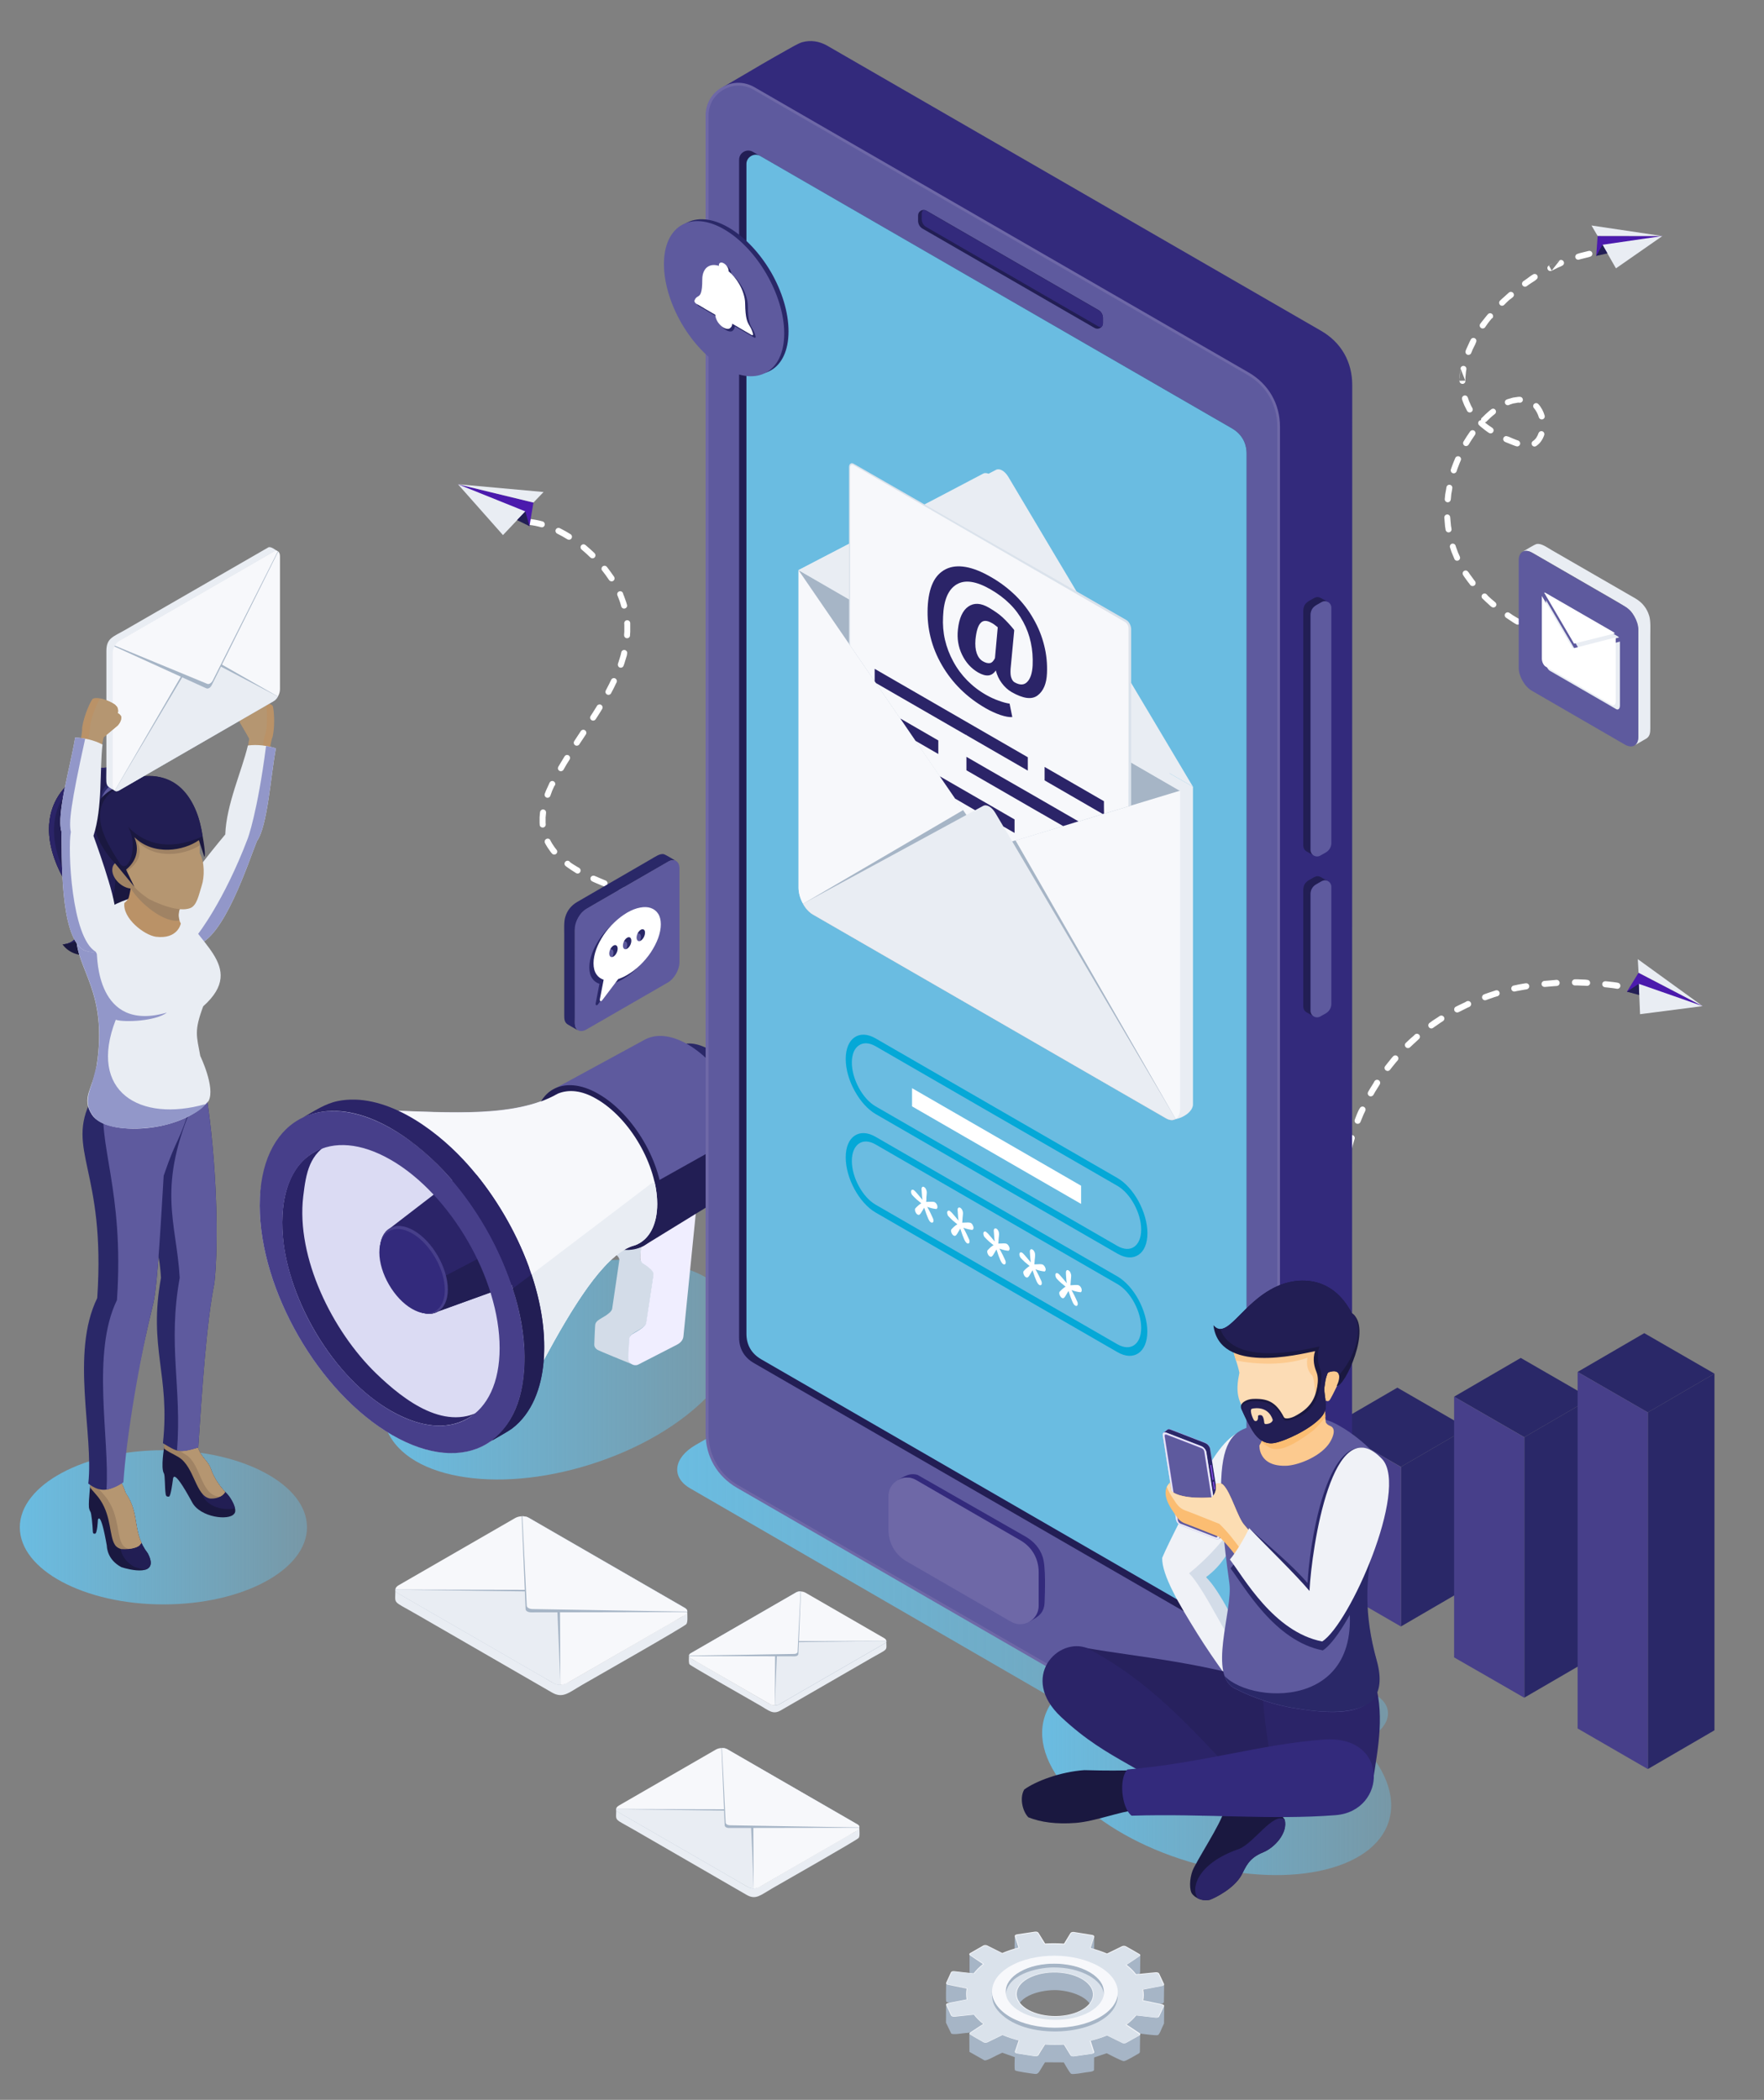<?xml version="1.0" encoding="UTF-8"?> <!-- Generator: Adobe Illustrator 25.1.0, SVG Export Plug-In . SVG Version: 6.00 Build 0) --> <svg xmlns="http://www.w3.org/2000/svg" xmlns:xlink="http://www.w3.org/1999/xlink" version="1.1" id="Layer_1" x="0px" y="0px" viewBox="0 0 1638.2 1950" style="enable-background:new 0 0 1638.2 1950;" xml:space="preserve"><rect x="0" y="0" width="1638.2" height="1950" fill="#808080" stroke="none"/> <style type="text/css"> .st0{fill-rule:evenodd;clip-rule:evenodd;fill:#FFFFFF;} .st1{fill-rule:evenodd;clip-rule:evenodd;fill:#4B1AAD;} .st2{fill-rule:evenodd;clip-rule:evenodd;fill:#E9EDF3;} .st3{fill-rule:evenodd;clip-rule:evenodd;fill:#221E54;} .st4{fill-rule:evenodd;clip-rule:evenodd;fill:url(#SVGID_1_);} .st5{fill-rule:evenodd;clip-rule:evenodd;fill:url(#SVGID_2_);} .st6{fill-rule:evenodd;clip-rule:evenodd;fill:url(#SVGID_3_);} .st7{fill-rule:evenodd;clip-rule:evenodd;fill:url(#SVGID_4_);} .st8{fill-rule:evenodd;clip-rule:evenodd;fill:#D3DCE8;} .st9{fill-rule:evenodd;clip-rule:evenodd;fill:#F0EEFF;} .st10{fill-rule:evenodd;clip-rule:evenodd;fill:#2A2868;} .st11{fill-rule:evenodd;clip-rule:evenodd;fill:#E6005E;} .st12{fill-rule:evenodd;clip-rule:evenodd;fill:#DBDBF3;} .st13{fill-rule:evenodd;clip-rule:evenodd;fill:#5E5A9E;} .st14{fill-rule:evenodd;clip-rule:evenodd;fill:#2B2468;} .st15{fill-rule:evenodd;clip-rule:evenodd;fill:#473F8A;} .st16{fill-rule:evenodd;clip-rule:evenodd;fill:#332A7C;} .st17{fill-rule:evenodd;clip-rule:evenodd;fill:#F7F8FB;} .st18{fill-rule:evenodd;clip-rule:evenodd;fill:#52DCE7;} .st19{fill-rule:evenodd;clip-rule:evenodd;fill:#03BBD9;} .st20{fill-rule:evenodd;clip-rule:evenodd;fill:#29D5E1;} .st21{fill-rule:evenodd;clip-rule:evenodd;fill:#6E68A7;} .st22{fill-rule:evenodd;clip-rule:evenodd;fill:#6ABCE1;} .st23{fill-rule:evenodd;clip-rule:evenodd;fill:#A6B5C6;} .st24{fill-rule:evenodd;clip-rule:evenodd;fill:#FBBD72;} .st25{fill-rule:evenodd;clip-rule:evenodd;fill:#FCDCB5;} .st26{fill-rule:evenodd;clip-rule:evenodd;fill:#F0F2F7;} .st27{fill-rule:evenodd;clip-rule:evenodd;fill:#27215E;} .st28{fill-rule:evenodd;clip-rule:evenodd;fill:#1A1840;} .st29{fill-rule:evenodd;clip-rule:evenodd;fill:#BDA5F3;} .st30{fill-rule:evenodd;clip-rule:evenodd;fill:#8247E4;} .st31{fill-rule:evenodd;clip-rule:evenodd;fill:#FCDDB3;} .st32{fill-rule:evenodd;clip-rule:evenodd;fill:#FCCA8F;} .st33{fill-rule:evenodd;clip-rule:evenodd;fill:#DAE2EB;} .st34{fill-rule:evenodd;clip-rule:evenodd;fill:#BA9267;} .st35{fill-rule:evenodd;clip-rule:evenodd;fill:#B59671;} .st36{fill-rule:evenodd;clip-rule:evenodd;fill:#9297C9;} .st37{fill-rule:evenodd;clip-rule:evenodd;fill:#A08364;} .st38{fill-rule:evenodd;clip-rule:evenodd;fill:#05A8D7;} </style> <g> <g> <path class="st0" d="M1530.5,917.9c2.9,0.7,3,4.8,0,5.5c-0.4,0.1-0.8,0.1-1.2,0l-1.6-0.4l-2.8-0.6l-2.8-0.6l-2.8-0.6l-1.1-0.2 c-1.3-0.2-2.2-1.3-2.3-2.5c-0.2-1.9,1.5-3.4,3.4-3l1.2,0.2l2.8,0.6l2.8,0.6l2.8,0.6L1530.5,917.9L1530.5,917.9z M1502.4,912.6 c1.3,0.2,2.3,1.2,2.4,2.5c0.2,1.8-1.4,3.4-3.2,3.1l-1.2-0.2l-2.6-0.4l-2.6-0.3l-2.6-0.3l-2.1-0.2c-3.1-0.4-3.5-4.6-0.5-5.5 c0.4-0.1,0.7-0.1,1.1-0.1l2.1,0.2l2.7,0.3l2.7,0.3l2.7,0.4L1502.4,912.6L1502.4,912.6z M1474,909.9c2.9,0.1,3.8,4,1.2,5.3 c-0.4,0.2-0.9,0.3-1.4,0.3l-1.7-0.1l-2.5-0.1l-2.5-0.1l-2.5-0.1l-2,0c-3.1,0-3.9-4.2-1-5.5c0.4-0.1,0.7-0.2,1.1-0.2l2.1,0l2.5,0.1 l2.5,0.1l2.6,0.1L1474,909.9L1474,909.9z M1445.4,909.9c0.7,0,1.2,0.1,1.8,0.5c2.2,1.6,1.3,5-1.4,5.2l-2.9,0.2l-2.4,0.2l-2.3,0.2 l-2.3,0.2l-1.2,0.1c-1.3,0.1-2.4-0.6-2.9-1.7c-0.7-1.7,0.5-3.7,2.3-3.9l1.2-0.1l2.4-0.2l2.4-0.2l2.4-0.2L1445.4,909.9 L1445.4,909.9z M1416.9,913.1c1.3-0.2,2.5,0.5,3.1,1.6c0.7,1.7-0.3,3.6-2.1,4l-2.5,0.4l-2.2,0.4l-2.2,0.4l-2.2,0.4l-1.9,0.4 c-3.1,0.7-4.8-3.5-2-5.2c0.3-0.1,0.5-0.2,0.8-0.3l2-0.4l2.2-0.5l2.2-0.4l2.2-0.4L1416.9,913.1L1416.9,913.1z M1389,919.7 c2.9-0.9,5,2.7,2.8,4.8c-0.3,0.3-0.7,0.5-1.1,0.6l-0.7,0.2l-2,0.6l-2,0.7l-2,0.7l-2,0.7l-1.9,0.7c-2.6,1-4.9-2.1-3.2-4.3 c0.3-0.5,0.8-0.8,1.3-1l1.9-0.7l2-0.7l2.1-0.7l2.1-0.7l2.1-0.7L1389,919.7L1389,919.7z M1362.2,929.8c1-0.4,2-0.3,2.9,0.3 c1.7,1.3,1.5,3.9-0.5,4.9l-1.8,0.8l-1.8,0.9l-1.8,0.9l-1.8,0.9l-1.8,0.9l-1,0.5c-1.2,0.6-2.6,0.3-3.5-0.7 c-1.1-1.4-0.7-3.5,0.8-4.3l1-0.5l1.8-0.9l1.9-0.9l1.9-0.9l1.9-0.9L1362.2,929.8L1362.2,929.8z M1337,943.5c2.2-1.3,4.8,0.5,4.3,3 c-0.2,0.7-0.6,1.3-1.2,1.7l-1.7,1.1l-1.6,1.1l-1.6,1.1l-1.6,1.1l-1.6,1.1l-1.1,0.8c-2.4,1.8-5.6-1-4.1-3.7 c0.2-0.4,0.5-0.7,0.8-0.9l1.1-0.8l1.6-1.2l1.7-1.1l1.7-1.1l1.7-1.1L1337,943.5L1337,943.5z M1314,960.7c0.6-0.6,1.5-0.8,2.3-0.7 c2.4,0.4,3.2,3.3,1.4,4.9l-1,0.9l-1.4,1.3l-1.4,1.3l-1.4,1.3l-1.4,1.3l-1.6,1.5c-1.9,1.9-5.2,0.2-4.8-2.5c0.1-0.6,0.4-1.1,0.8-1.5 l1.7-1.6l1.4-1.3l1.4-1.3l1.5-1.3l1.5-1.3L1314,960.7L1314,960.7z M1293.7,981c2.1-2.3,5.8-0.2,4.8,2.8c-0.1,0.4-0.3,0.6-0.5,0.9 l-1.2,1.4l-1.2,1.4l-1.2,1.5l-1.2,1.5l-1.2,1.5l-1.1,1.4c-1.5,2.1-4.9,1.1-5.1-1.5c-0.1-0.7,0.2-1.4,0.6-1.9l1.1-1.4l1.2-1.5 l1.2-1.5l1.2-1.5l1.2-1.5L1293.7,981L1293.7,981z M1276.5,1004c0.6-1,1.9-1.5,3.1-1.2c1.9,0.5,2.7,2.6,1.7,4.3l-1.1,1.8l-1,1.6 l-1,1.6l-1,1.6l-0.9,1.6l-0.8,1.4c-0.6,1-1.8,1.6-3,1.4c-1.9-0.4-2.9-2.5-1.9-4.2l0.8-1.4l1-1.7l1-1.6l1-1.6l1-1.6L1276.5,1004 L1276.5,1004z M1262.8,1029.2c0.4-0.8,1.1-1.4,2-1.6c2.3-0.4,4.1,1.9,3.1,4l-0.9,1.9l-0.8,1.7l-0.7,1.7l-0.7,1.7l-0.7,1.7 l-0.6,1.5c-1.1,2.8-5.3,2.2-5.5-0.9c0-0.4,0-0.8,0.2-1.2l0.6-1.6l0.7-1.8l0.7-1.8l0.8-1.8l0.8-1.8L1262.8,1029.2L1262.8,1029.2z M1252.6,1056c0.4-1.2,1.5-2,2.7-2c1.9,0,3.3,1.8,2.7,3.7l-0.6,1.9l-0.5,1.8l-0.5,1.8l-0.5,1.8l-0.5,1.8l-0.4,1.7 c-0.7,3-5,2.9-5.6-0.2c-0.1-0.4,0-0.7,0-1.1l0.4-1.7l0.5-1.8l0.5-1.8l0.5-1.8l0.5-1.8L1252.6,1056L1252.6,1056z M1246.2,1084 c0.5-2.7,4.1-3.3,5.3-0.8c0.3,0.6,0.4,1.1,0.3,1.7l-0.3,1.8l-0.3,1.8l-0.2,1.8l-0.2,1.8l-0.2,1.8l-0.2,1.9 c-0.1,0.9-0.6,1.7-1.4,2.2c-2,1.2-4.5-0.4-4.3-2.7l0.2-2l0.2-1.9l0.2-1.9l0.3-1.9l0.3-1.9L1246.2,1084L1246.2,1084z M1243.6,1112.6c0-3,4.2-3.9,5.5-1c0.1,0.4,0.2,0.7,0.2,1.1l0,1.8l0,1.9l0,1.9l0,1.9l0,1.9l0.1,2c0.1,3-3.9,4.1-5.4,1.4 c-0.2-0.4-0.3-0.7-0.3-1.2l-0.1-2.1l0-1.9l0-1.9l0-1.9l0-1.9L1243.6,1112.6L1243.6,1112.6z M1245,1141.3c-0.1-0.9,0.2-1.8,0.9-2.4 c1.7-1.6,4.5-0.6,4.8,1.7l0.2,1.7l0.2,1.8l0.3,1.8l0.3,1.8l0.3,1.8l0.3,2c0.5,2.9-3.3,4.6-5.1,2.2c-0.2-0.4-0.4-0.7-0.5-1.1 l-0.4-2.1l-0.3-1.9l-0.3-1.9l-0.3-1.9l-0.3-1.9L1245,1141.3z"></path> <g> <polygon class="st1" points="1510.9,920.9 1581.2,934.3 1521.7,903.3 "></polygon> <polygon class="st2" points="1581.2,934.3 1521,890.7 1521.7,903.3 "></polygon> <polygon class="st2" points="1521.9,913.6 1523.1,941.8 1581.2,934.3 "></polygon> <polygon class="st3" points="1510.9,920.9 1521.9,913.6 1522.3,924 "></polygon> </g> </g> <g> <path class="st0" d="M1408.1,579.7c0.9,0.5,1.9,0.5,2.8,0c1.8-1.1,1.9-3.7,0-4.8l-1.5-0.9l-1.5-0.9l-1.5-0.9l-1.5-0.9l-1.4-1 l-1.8-1.2c-2.2-1.5-5.2,0.8-4.1,3.3c0.2,0.5,0.6,0.9,1,1.2l1.8,1.2l1.5,1l1.5,1l1.5,1l1.6,1L1408.1,579.7L1408.1,579.7z M1476.6,238.4c2.9-0.6,3-4.8,0-5.4c-0.4-0.1-0.7-0.1-1.1,0l-1.3,0.3l-1.2,0.3l-1.2,0.3l-1.2,0.3l-1.2,0.3l-1.2,0.3l-1.2,0.3 l-1.2,0.4l-0.9,0.3c-0.8,0.2-1.5,0.9-1.8,1.7c-0.8,2.2,1.2,4.2,3.4,3.6l0.9-0.3l1.2-0.3l1.2-0.3l1.2-0.3l1.2-0.3l1.2-0.3l1.2-0.3 l1.2-0.3L1476.6,238.4L1476.6,238.4z M1450.8,246.7c2.8-1.2,1.9-5.4-1.2-5.3c-0.4,0-0.6,0.1-1,0.2l-1.7,0.7l-1.2,0.6l-1.2,0.6 l-1.2,0.6l-1.2,0.6l-1.2,0.6l-1.2,0.6l-1.2,0.6c-2.6,1.4-1.5,5.4,1.5,5.2c0.4,0,0.7-0.1,1.1-0.3l1.2-0.6l1.2-0.6l1.2-0.6l1.2-0.6 l1.2-0.6l1.2-0.5l1.2-0.5L1450.8,246.7L1450.8,246.7z M1448.6,241.6l-7.6,9.7l-2.6-4.9L1448.6,241.6L1448.6,241.6z M1426.8,259.5 c2.3-1.5,1.2-5.1-1.5-5.1c-0.6,0-1.1,0.1-1.5,0.4l-1.8,1.1l-1.1,0.8l-1.1,0.8l-1.1,0.8l-1.1,0.8l-1.1,0.8l-1.9,1.3 c-1.8,1.4-1.4,4.2,0.8,4.9c0.8,0.3,1.8,0.1,2.5-0.4l1.8-1.3l2.2-1.5l1.1-0.7l1.1-0.7l1.1-0.7L1426.8,259.5L1426.8,259.5z M1405,275.9c2.2-1.9,0.3-5.5-2.6-4.8c-0.4,0.1-0.8,0.3-1.1,0.6l-1.9,1.7l-1,0.9l-1,0.9l-1,0.9l-1,0.9l-1,0.9l-1.4,1.3 c-2,2.1,0.1,5.5,2.8,4.6c0.4-0.2,0.8-0.3,1.1-0.7l1.3-1.3l0.9-0.9l1.9-1.8l1-0.9C1403.1,277.6,1404,276.7,1405,275.9L1405,275.9z M1386,295.4c0.3-0.4,0.5-0.8,0.6-1.3c0.4-2.9-3.1-4.4-4.9-2.2l-0.7,0.8l-0.8,1l-0.8,1l-0.8,1l-0.8,1l-0.8,1l-0.8,1l-0.8,1l-0.7,1 c-1.8,2.6,1.3,5.6,3.9,3.8c0.3-0.2,0.5-0.4,0.6-0.6l0.7-1l0.7-1l0.7-1l0.7-1l0.8-1l0.8-1l0.8-1l0.8-1L1386,295.4L1386,295.4z M1370.8,317.8c0.6-1.1,0.4-2.4-0.5-3.2c-1.3-1.3-3.5-1-4.4,0.7l-0.8,1.5l-0.5,1.1l-0.5,1.1l-0.5,1.1l-0.5,1.1l-0.5,1.1l-0.5,1.1 l-0.5,1.1l-0.5,1.3c-0.4,1.1-0.1,2.3,0.8,3.1c1.4,1.2,3.7,0.7,4.4-1.1l0.5-1.2l0.4-1l0.4-1l0.5-1l0.5-1l0.5-1l0.5-1l0.5-1 L1370.8,317.8L1370.8,317.8z M1361.8,343c0.5-3-3.5-4.5-5.1-1.9c-0.2,0.3-0.3,0.6-0.3,1l-0.1,0.7l-0.2,1.1l-0.2,1.1l-0.1,1.1 l-0.1,1.1l-0.1,1.1l-0.1,1.1l-0.1,1.1l0,1.1l0,1.1l0,1.1c0.1,3.1,4.5,3.8,5.4,0.7c0.1-0.3,0.1-0.5,0.1-0.8l0-1l0-1l0-1l0.1-1 l0.1-1l0.1-1l0.1-1l0.1-1l0.1-1l0.2-1L1361.8,343L1361.8,343z M1356.3,342.1l4.5,11.4l-5.5,0.1L1356.3,342.1L1356.3,342.1z M1363.1,369.1c-0.3-0.9-1.1-1.6-2-1.8c-2.1-0.5-3.9,1.5-3.3,3.6l0.2,0.5l0.3,1l0.4,1l0.4,1l0.4,1l0.4,1l0.5,1l0.5,1l0.5,1l0.5,1 l0.5,1l0.2,0.3c0.4,0.7,1.2,1.2,2,1.3c2.3,0.3,3.9-2.2,2.7-4.2l-0.6-1.1l-0.5-0.9l-0.4-0.9l-0.4-0.9l-0.4-0.9l-0.4-0.9l-0.4-0.9 l-0.3-0.9l-0.3-0.9l-0.3-0.9L1363.1,369.1L1363.1,369.1z M1375.5,390.1c-1.8,0.1-3.4,1.9-2.5,3.9c0.2,0.4,0.4,0.7,0.7,0.9l0.6,0.6 l0.9,0.8l1,0.8l1,0.8l1,0.8l1,0.8l1.1,0.8l1.1,0.8l1.4,0.9c2.7,1.7,5.6-1.6,3.7-4.1c-0.2-0.2-0.4-0.4-0.6-0.6l-1.2-0.8l-1-0.7 l-1-0.7l-1-0.7l-0.9-0.7l-0.9-0.7l-0.9-0.7c0.1,0,0.2-0.1,0.3-0.1c0.4-0.1,0.7-0.4,1-0.6c2.5-2.5,5.1-5,8-7.2 c2.3-1.9,0.4-5.7-2.5-4.8c-0.3,0.1-0.6,0.3-0.9,0.5c-0.5,0.4-1,0.8-1.5,1.2l-1.3,1.1c-2,1.7-3.8,3.5-5.7,5.4 C1375.5,388.3,1375.3,389.2,1375.5,390.1L1375.5,390.1z M1399.9,405.2c-2.5-1.1-4.9,1.7-3.5,4c0.3,0.5,0.7,0.9,1.2,1.1l1.4,0.6 l1.5,0.6l1.5,0.6l1.5,0.6l1.5,0.6l1.6,0.6l1.5,0.5c2.5,0.9,4.8-2,3.1-4.3c-0.3-0.5-0.8-0.8-1.3-1l-1.5-0.5l-1.5-0.6l-1.5-0.6 l-1.4-0.6l-1.4-0.6l-1.4-0.6L1399.9,405.2L1399.9,405.2z M1423.6,409.6c-2.5,1.6-1,5.6,2,5c0.4-0.1,0.7-0.2,1-0.4 c3.7-2.4,6.1-6.1,7.5-10.2c0.8-2.6-2.1-4.7-4.3-3.1c-0.4,0.4-0.8,0.8-1,1.3C1427.8,405.2,1426.2,407.9,1423.6,409.6L1423.6,409.6z M1429.1,387.5c0.3,1.1,1.3,1.9,2.5,2c1.9,0.2,3.4-1.7,2.9-3.5c-1.1-3.9-3.1-7.8-5.9-10.8c-0.8-0.9-2.1-1.1-3.2-0.6 c-1.7,0.8-2.1,3.1-0.8,4.4C1426.6,381.4,1428.2,384.5,1429.1,387.5L1429.1,387.5z M1411.6,374c1.2-0.1,2.3-0.9,2.6-2.1 c0.4-1.8-1-3.5-2.8-3.4l-0.6,0l-0.7,0l-0.7,0.1l-0.7,0.1l-0.7,0.1l-0.7,0.1l-0.7,0.1l-0.7,0.1l-0.7,0.1l-0.7,0.2l-0.7,0.2 l-0.7,0.2l-0.7,0.2l-0.7,0.2l-0.7,0.2l-0.7,0.2l-1.1,0.4c-2.8,1.2-2,5.3,1.1,5.3c0.4,0,0.7-0.1,1-0.2l0.9-0.4l0.6-0.2l0.6-0.2 l0.6-0.2l0.6-0.2l0.6-0.2l0.6-0.1l0.6-0.1l0.6-0.1l0.6-0.1l0.6-0.1l0.5-0.1l0.5-0.1l0.5-0.1l0.5,0l0.5,0L1411.6,374L1411.6,374z M1369.8,403.8c1.7-2.5-1.2-5.5-3.7-3.9c-0.3,0.2-0.6,0.4-0.8,0.7c-2.2,3.1-4.2,6.2-6.2,9.5c-1.4,2.5,1.4,5.3,3.9,3.7 c0.4-0.3,0.7-0.5,0.9-0.9C1365.8,409.8,1367.7,406.8,1369.8,403.8L1369.8,403.8z M1356.6,427.5c0.6-1.4,0-3-1.4-3.6 c-1.4-0.6-3.1,0-3.7,1.4c-0.5,1.2-1,2.4-1.5,3.6l-0.4,1l-0.8,2.1c-0.5,1.3-0.9,2.6-1.4,3.9c-0.4,1.2,0.1,2.5,1.1,3.2 c1.5,1,3.6,0.3,4.2-1.4c0.4-1.3,0.8-2.5,1.3-3.7c0.5-1.3,1-2.6,1.5-3.9C1355.9,429.1,1356.2,428.3,1356.6,427.5L1356.6,427.5z M1348.7,453.4c0.2-0.9-0.1-1.8-0.7-2.4c-1.6-1.6-4.3-0.8-4.7,1.4l-0.2,1.4l-0.2,1.1l-0.2,1.1l-0.2,1.1l-0.2,1.1l-0.2,1.1 l-0.1,1.1l-0.1,1.1l-0.2,1.9c-0.2,2.7,3.1,4.1,4.9,2.1c0.4-0.5,0.6-0.9,0.7-1.6l0.2-1.8l0.1-1.1l0.1-1.1l0.1-1.1l0.2-1.1l0.2-1.1 l0.2-1.1l0.2-1.1L1348.7,453.4L1348.7,453.4z M1346.8,480.3c-0.1-0.8-0.4-1.4-0.9-1.9c-1.9-1.6-4.7-0.2-4.6,2.3l0.1,0.9l0.1,1.2 l0.1,1.2l0.1,1.2l0.1,1.2l0.1,1.2l0.1,1.2l0.2,1.2l0.2,1.2l0.1,0.8c0.1,0.7,0.6,1.4,1.2,1.9c2,1.4,4.7-0.3,4.3-2.7l-0.1-0.8 l-0.2-1.1l-0.2-1.1l-0.1-1.1l-0.1-1.1l-0.1-1.1l-0.1-1.1l-0.1-1.1l-0.1-1.1L1346.8,480.3L1346.8,480.3z M1351.8,506.7 c-0.4-1.1-1.4-1.9-2.6-1.9c-1.9,0-3.2,1.8-2.6,3.6l0.2,0.6l0.4,1.2l0.4,1.2l0.4,1.2l0.5,1.2l0.5,1.2l0.5,1.2l0.5,1.2l0.5,1.2 l0.2,0.5c0.4,0.9,1.2,1.5,2.2,1.6c2.2,0.2,3.7-1.9,2.8-3.9l-0.7-1.6l-0.5-1.1l-0.5-1.1l-0.4-1.1l-0.4-1.1l-0.4-1.1l-0.4-1.1 l-0.4-1.1L1351.8,506.7L1351.8,506.7z M1363.4,531c-0.7-1.1-2-1.5-3.2-1.1c-1.7,0.6-2.4,2.6-1.4,4.2l0.6,0.9l0.8,1.2l0.8,1.1 l0.8,1.1l0.8,1.1l0.8,1.1l0.9,1.1l1.1,1.5c0.8,1,2.1,1.3,3.3,0.8c1.7-0.7,2.2-2.8,1.1-4.3l-1.1-1.4l-0.8-1.1l-0.8-1.1l-0.8-1.1 l-0.8-1.1l-0.8-1.1l-0.7-1.1L1363.4,531L1363.4,531z M1380.6,551.9c-2.1-2-5.6,0.2-4.5,3c0.1,0.4,0.4,0.7,0.6,0.9l1.5,1.4l1.1,1.1 l1.2,1.1l1.2,1.1l1.2,1.1l1.2,1.1l1,0.8c2.2,1.8,5.5-0.5,4.3-3.2c-0.2-0.4-0.4-0.7-0.8-1l-0.9-0.8l-1.2-1l-1.2-1l-1.1-1l-1.1-1 l-1.1-1L1380.6,551.9z"></path> <g> <polygon class="st1" points="1482.4,237.6 1543.8,219.2 1483.7,219.1 "></polygon> <polygon class="st2" points="1543.8,219.2 1478,209.4 1483.7,219.1 "></polygon> <polygon class="st2" points="1488.2,227.3 1500.7,249.2 1543.8,219.2 "></polygon> <polygon class="st3" points="1482.4,237.6 1488.2,227.3 1492.8,235.3 "></polygon> </g> </g> <g> <path class="st0" d="M586.9,832.1c0.8,0.3,1.7,0.1,2.4-0.4c1.9-1.4,1.4-4.3-0.8-4.9l-2.4-0.7l-2.4-0.7l-2.4-0.8l-2.3-0.8l-1.1-0.4 c-2.7-0.9-4.8,2.4-2.9,4.5c0.3,0.4,0.7,0.6,1.2,0.8l1.1,0.4l2.3,0.8l2.4,0.8l2.4,0.8L586.9,832.1L586.9,832.1z M492.5,482 c-0.7-0.1-1.2,0.1-1.8,0.4c-2.2,1.4-1.5,4.8,1.2,5.1c3.5,0.4,7.1,1.1,10.5,2.1c2.9,0.8,4.8-2.8,2.6-4.8c-0.3-0.3-0.7-0.5-1.1-0.6 C500.2,483.2,496.3,482.4,492.5,482L492.5,482z M519.9,490.5c-2.2-1.1-4.7,1-3.9,3.4c0.3,0.7,0.7,1.3,1.4,1.6 c3.2,1.6,6.4,3.4,9.5,5.3c1,0.6,2.4,0.6,3.3-0.2c1.4-1.2,1.3-3.5-0.3-4.5C526.6,494,523.3,492.2,519.9,490.5L519.9,490.5z M543.7,506.1c-2.1-1.8-5.3,0.3-4.4,3c0.2,0.5,0.4,0.9,0.9,1.3c2.8,2.3,5.5,4.8,8.1,7.3c1.8,1.7,4.7,0.5,4.7-2 c0-0.8-0.3-1.4-0.8-2C549.4,511.1,546.6,508.5,543.7,506.1L543.7,506.1z M563.6,526.4c-1.7-2.1-5.1-0.8-5,1.9 c0,0.6,0.2,1.1,0.6,1.5c2.3,2.9,4.4,5.8,6.4,8.8c0.7,1,1.9,1.5,3.1,1.2c1.8-0.5,2.6-2.6,1.6-4.2 C568.1,532.4,565.9,529.4,563.6,526.4L563.6,526.4z M578.5,550.7c-1.2-2.8-5.4-1.9-5.3,1.2c0,0.4,0.1,0.7,0.2,1l0.6,1.5l0.5,1.3 l0.5,1.3l0.5,1.3l0.4,1.3l0.4,1.3l0.4,1.3l0.2,0.9c0.3,0.9,1,1.7,2,2c2.1,0.5,4-1.4,3.4-3.4l-0.3-1l-0.4-1.4l-0.5-1.4l-0.5-1.4 l-0.5-1.4l-0.5-1.4l-0.6-1.4L578.5,550.7L578.5,550.7z M585.3,578.6c-0.1-2.1-2.4-3.3-4.2-2.3c-0.9,0.5-1.4,1.5-1.4,2.5l0.1,1.3 l0,1.3l0,1.3l0,1.3l0,1.3l0,1.3l-0.1,1.3l-0.1,1.3l0,0.5c-0.2,3.1,3.9,4.2,5.3,1.4c0.1-0.3,0.2-0.6,0.2-0.9l0-0.6l0.1-1.4l0.1-1.4 l0-1.4l0-1.4l0-1.4l0-1.4l0-1.4L585.3,578.6L585.3,578.6z M582.4,607c0.7-2.9-3-4.7-4.9-2.4c-0.3,0.3-0.4,0.7-0.5,1.1l-0.3,1.3 l-0.3,1.3l-0.4,1.3l-0.4,1.3l-0.4,1.3l-0.4,1.3l-0.4,1.3l-0.5,1.5c-0.4,1.1,0,2.4,0.9,3.2c1.5,1.1,3.7,0.5,4.3-1.3l0.6-1.6 l0.4-1.3l0.4-1.3l0.4-1.3l0.4-1.3l0.4-1.3l0.4-1.3L582.4,607L582.4,607z M572.6,633.7c0.4-0.8,0.4-1.8-0.1-2.6 c-1.1-2-4-1.8-4.9,0.2l-1.1,2.2l-0.6,1.3l-1.3,2.5c-0.7,1.3-1.3,2.6-2,3.9c-1.4,2.7,1.9,5.4,4.3,3.4c0.3-0.2,0.4-0.5,0.6-0.8 c0.7-1.3,1.4-2.6,2.1-4l1.3-2.6l0.6-1.3L572.6,633.7L572.6,633.7z M559.2,658.4c1.5-2.5-1.3-5.4-3.9-3.8c-0.4,0.2-0.7,0.5-0.9,0.9 c-1.9,3.2-3.9,6.3-5.9,9.4c-1.5,2.3,0.9,5.1,3.4,4.1c0.5-0.2,0.9-0.6,1.3-1.1C555.3,664.7,557.3,661.6,559.2,658.4L559.2,658.4z M544.1,682c1.6-2.5-1.3-5.5-3.9-3.9c-0.3,0.2-0.6,0.5-0.8,0.8c-2,3.1-4.1,6.2-6.1,9.3c-1.6,2.4,1.1,5.4,3.8,3.9 c0.4-0.2,0.7-0.5,0.9-0.9C540,688.2,542.1,685.1,544.1,682L544.1,682z M529,705.3c1.4-2.4-1-5.1-3.5-4c-0.5,0.2-0.9,0.6-1.2,1.1 c-2,3.2-3.9,6.4-5.8,9.6c-1.4,2.5,1.2,5.2,3.8,3.8c0.5-0.3,0.8-0.6,1-1C525.1,711.5,527,708.4,529,705.3L529,705.3z M515.4,729.2 c1.3-2.8-2.2-5.3-4.4-3.2c-0.3,0.3-0.4,0.5-0.6,0.8l-1,2.2l-0.5,1.1l-0.5,1.1l-0.5,1.1l-0.5,1.1l-0.5,1.1l-0.4,1.1l-0.6,1.5 c-1,3,2.8,5.2,4.8,2.6c0.2-0.2,0.3-0.5,0.4-0.7l0.5-1.4l0.4-1.1l0.4-1.1l0.4-1.1l0.5-1.1l0.5-1.1l0.5-1.1l0.5-1.1L515.4,729.2 L515.4,729.2z M507.1,754.8c0.4-2.8-3.3-4.3-5-2c-0.3,0.4-0.5,0.8-0.5,1.3l-0.1,0.4l-0.1,1.1l-0.1,1.1l-0.1,1.1l-0.1,1.1l0,1.1 l0,1.1v1.1l0,1.1l0,1.1l0.1,1.1l0,0.5c0.1,1.2,0.9,2.1,2.1,2.4c1.9,0.5,3.7-1.1,3.5-3l0-0.4l-0.1-0.9l0-1l0-1v-1l0-1l0-1l0.1-1 l0.1-1l0.1-1l0.1-1L507.1,754.8L507.1,754.8z M511.1,780.2c-1.4-2.6-5.4-1.5-5.3,1.5c0,0.4,0.1,0.8,0.3,1.1l0.1,0.2l0.5,1l0.6,1 l0.6,1l0.6,1l0.7,1l0.7,1l0.7,1l0.7,1l0.8,1l0.5,0.6c0.8,1,2.2,1.2,3.3,0.7c1.7-0.8,2.1-2.9,0.9-4.3l-0.4-0.5l-0.7-0.9l-0.7-0.9 l-0.6-0.9l-0.6-0.9l-0.6-0.9l-0.6-0.9l-0.5-0.9l-0.5-0.9l-0.5-0.9L511.1,780.2L511.1,780.2z M528.7,799.8c-0.8-0.6-2-0.7-2.9-0.2 c-1.9,1-2.1,3.5-0.4,4.7l0.9,0.7l1.3,0.9l1.3,0.9l1.3,0.9l1.4,0.9l1.4,0.9l1.4,0.9l0.6,0.4c2.5,1.5,5.3-1.4,3.8-3.9 c-0.3-0.4-0.5-0.7-0.9-0.9l-0.5-0.3l-1.4-0.8l-1.3-0.8l-1.3-0.8l-1.3-0.8l-1.2-0.8l-1.2-0.8L528.7,799.8L528.7,799.8z M552.3,813.4c-1.1-0.5-2.5-0.2-3.3,0.7c-1.2,1.4-0.7,3.6,1,4.4l2.4,1.1l1.9,0.8l1.9,0.8l1.9,0.8l2.3,0.9c1.1,0.4,2.4,0.1,3.2-0.8 c1.2-1.5,0.6-3.7-1.1-4.4l-2.2-0.9l-1.9-0.8l-1.9-0.8l-1.8-0.8L552.3,813.4z"></path> <g> <polygon class="st1" points="491.7,488.6 425.3,449.7 495.4,466.7 "></polygon> <polygon class="st2" points="425.3,449.7 504.8,456.9 495.4,466.7 "></polygon> <polygon class="st2" points="487.9,474.9 467.1,496.9 425.3,449.7 "></polygon> <polygon class="st3" points="491.7,488.6 487.9,474.9 480.2,483 "></polygon> </g> </g> <linearGradient id="SVGID_1_" gradientUnits="userSpaceOnUse" x1="18.408" y1="1418.287" x2="285.106" y2="1418.287"> <stop offset="0" style="stop-color:#6ABCE1"></stop> <stop offset="1" style="stop-color:#6ABCE1;stop-opacity:0.4"></stop> </linearGradient> <path class="st4" d="M151.8,1346.7c-36.8,0-70.2,8-94.3,21c-24.1,12.9-39.1,30.9-39.1,50.6c0,19.8,15,37.7,39.1,50.6 c24.1,12.9,57.5,21,94.3,21c36.8,0,70.2-8,94.3-21c24.1-12.9,39-30.9,39-50.6c0-19.8-14.9-37.7-39-50.6 C222,1354.7,188.6,1346.7,151.8,1346.7z"></path> <linearGradient id="SVGID_2_" gradientUnits="userSpaceOnUse" x1="628.9" y1="1477.925" x2="1289.072" y2="1477.925"> <stop offset="0" style="stop-color:#6ABCE1"></stop> <stop offset="1" style="stop-color:#6ABCE1;stop-opacity:0.4"></stop> </linearGradient> <path class="st5" d="M793.7,1293.9l483.4,279.8c17.7,10.2,15.4,28.4-5.1,40.2l-78.1,45.1c-20.5,11.8-51.9,13.1-69.6,2.9 l-483.4-279.8c-17.8-10.3-15.5-28.3,5-40.2l78.1-45.1C744.6,1285,775.9,1283.6,793.7,1293.9z"></path> <linearGradient id="SVGID_3_" gradientUnits="userSpaceOnUse" x1="355.386" y1="1271.861" x2="687.181" y2="1271.861"> <stop offset="0" style="stop-color:#6ABCE1"></stop> <stop offset="1" style="stop-color:#6ABCE1;stop-opacity:0.4"></stop> </linearGradient> <path class="st6" d="M493.4,1184.1c-45.1,14.4-82.9,37.2-107.4,62.5c-24.5,25.3-35.9,53.1-28.2,77.3c7.7,24.2,33,40.4,67.7,46.8 c34.6,6.5,78.6,3.3,123.8-11.1c45.2-14.4,82.9-37.2,107.5-62.5c24.5-25.3,35.8-53.1,28.1-77.3c-7.7-24.2-33-40.4-67.6-46.8 C582.6,1166.5,538.5,1169.7,493.4,1184.1z"></path> <linearGradient id="SVGID_4_" gradientUnits="userSpaceOnUse" x1="967.92" y1="1642.92" x2="1292.122" y2="1642.92"> <stop offset="0" style="stop-color:#6ABCE1"></stop> <stop offset="1" style="stop-color:#6ABCE1;stop-opacity:0.4"></stop> </linearGradient> <path class="st7" d="M1155.7,1557c-44.2-13.2-87.1-15.5-120.7-8.7c-33.6,6.9-58,23-65.1,46.7c-7.1,23.7,4.4,50.6,28.7,74.8 c24.3,24.2,61.4,45.8,105.6,59c44.2,13.2,87.1,15.6,120.7,8.7c33.6-6.9,57.9-23,65-46.7c7.1-23.7-4.4-50.6-28.7-74.8 C1237.1,1591.8,1199.9,1570.2,1155.7,1557z"></path> <g> <path class="st8" d="M587.3,1267c-3.5-1.4-31.2-12.6-32.7-13.7c-1.8-1.2-2.8-2.9-2.7-5c0.1-2.2,0.6-17.4,1-18.8 c1-3.5,5.6-5.1,9.6-7.8c2.1-1.4,5.5-3.8,6-6.3l6.7-45.5c-0.4-5.1-9.6-8.1-11.5-11.4c-0.6-1.1-0.8-2.2-0.8-3.4l1.7-24.7 c0.7-3.2,3-5.4,5.7-7.3l31.4-21c1.8-0.7,4-0.6,5.8,0l31.6,13c-2.5-0.7-4.7-0.8-6.9,0.6l-30.2,20.3c-3.3,2.2-5.5,4.7-5.9,8.6 l-1.5,24.6c0.7,5.3,8.4,6,11.7,11.5c0.5,0.9,0.8,1.7,0.7,2.7l-6.7,45.4c-2.1,5-12.9,8.4-15,11.9l-0.9,2.9l-0.7,18.7 C583.9,1264.6,585.4,1266,587.3,1267z"></path> <path class="st9" d="M601.9,1136.2l30.2-20.3c3-2,7-1.1,10,0.9c3,2,4.5,5.1,4.2,8.6l-11.6,115.5c-0.3,3.4-2.6,6-5.8,7.7l-36,18.5 c-2.1,1.1-4.4,0.8-6.4-0.4c-2-1.2-3.2-3.1-3.1-5.3l0.8-17.5c0.1-1.9,1-3.5,2.6-4.7c2.4-1.7,12.7-6.5,13.3-10.8l6.7-44.7 c0.6-4.2-7.2-8.5-9.5-10.1c-1.9-1.3-2.8-3.3-2.7-5.4l1.5-23.4C596.3,1141,598.6,1138.4,601.9,1136.2z"></path> <path class="st10" d="M659,974.8c23.5,13.6,42.6,46.7,42.6,73.8c0,12.7-4.2,21.9-11,26.7l0,0.1l-65.7,38.2h0 c-7.6,3.9-17.9,3-29.2-3.5c-23.6-13.6-42.6-46.6-42.6-73.8c0-13.6,4.8-23.1,12.5-27.6l63-36.7c0.1-0.1,0.2-0.1,0.3-0.2 C636.5,967.4,647.2,968,659,974.8z"></path> <path class="st11" d="M701.5,1045.9c0,0.9,0.1,1.8,0.1,2.8c0,12.7-4.2,21.9-11,26.7l0,0.1l-65.7,38.2l0,0 c-1.3,0.7-2.8,1.2-4.3,1.6l-9.8-18.5l42.1-23.5C652.8,1073.2,677.8,1059.2,701.5,1045.9z"></path> <path class="st12" d="M554,1020.4c15.5,9,29.6,24.4,39.8,42c10.2,17.6,16.5,37.5,16.5,55.4c0,18-6.3,30.6-16.5,36.5 c-1.2,0.7-2.4,1.3-3.6,1.7l0,0l0,0c-1.2,0.5-2.5,0.9-3.8,1.2c-32.1,11.8-68.1,80-97.8,136.8c-4.2,21.4-18.3,36.2-37.4,47.2 c-22.2,12.8-53,10.9-87-8.7c-34-19.6-64.8-53.2-87-91.8c-22.2-38.5-36-82-36-121.3c0-61.7,46.6-106.4,105-88.7 c60.1,1.3,125.1,8.5,167.9-13.1l4.5-2.4C528.4,1011.2,540,1012.3,554,1020.4z"></path> <path class="st13" d="M638.6,969.8c31.8,18.3,57.6,63,57.6,99.7c0,17.2-5.7,29.6-14.9,36l0.1,0.1l-88.8,51.6h0 c-10.3,5.2-24.2,4.1-39.4-4.7c-31.8-18.4-56.9-62.1-56.9-98.9c0-18.3,6.7-35.7,17.1-41.7l84.2-45.8c0.1-0.1,0.3-0.2,0.4-0.2 C608.3,959.8,622.7,960.6,638.6,969.8z"></path> <path class="st3" d="M694,1050.1c1.4,6.6,2.2,13.1,2.2,19.3c0,17.2-5.7,29.6-14.9,36l0.1,0.1l-83.8,51.5v0 c-10.3,5.2-29.1,4.2-44.4-4.6c-3.1-1.8-6.2-3.9-9.2-6.2l60.6-46C604.4,1100.2,658.7,1069.9,694,1050.1z"></path> <path class="st3" d="M555.7,1015.8c16.5,9.4,31.4,25.7,42.2,44.2c10.8,18.5,17.5,39.5,17.5,58.4c0,18.9-6.7,32.2-17.5,38.4 c-10.8,6.2-25.7,5.3-42.2-4.2c-16.5-9.4-31.4-25.6-42.2-44.2c-10.8-18.5-17.5-39.5-17.5-58.4c0-18.9,6.7-32.2,17.5-38.3 C524.4,1005.5,539.3,1006.3,555.7,1015.8z"></path> <path class="st14" d="M437.7,1315.1l12.8-7.4c-35.5,23.5-75.1-7.1-101.2-32.3c-40.5-39.2-74.4-107.4-67.7-164.3 c2.6-22,5.7-40,26.3-50.3l-14.6,8.3c-31.5,16.5-34.2,59.8-29.2,90.9c9.6,59.6,53.7,129.9,109.2,155.4 C394.2,1325.1,417.6,1328.5,437.7,1315.1z"></path> <path class="st14" d="M452.9,1095.3c11.1,6.4,21.1,17.4,28.4,30c7.3,12.6,11.8,26.8,11.8,39.6c0,12.8-4.5,21.8-11.8,26 c-1.9,1.1-4.1,1.9-6.4,2.3l-68.3,24.7c-5.7,3.3-13.6,2.8-22.3-2.2c-8.7-5-16.6-13.7-22.3-23.5c-5.7-9.9-9.2-21.1-9.2-31.1 c0-10.1,3.5-17.1,9.2-20.4l0,0l58.5-45c1.2-1.2,2.6-2.2,4-3.1C431.8,1088.3,441.8,1088.9,452.9,1095.3z"></path> <path class="st3" d="M489.9,1144.7c2.1,6.8,3.3,13.7,3.3,20.2c0,12.8-4.5,21.8-11.8,26c-1.9,1.1-4.1,1.9-6.4,2.3l-68.3,24.7 c-5.7,3.3-13.6,2.8-22.3-2.2c-4.2-2.4-8.2-5.6-11.8-9.4L489.9,1144.7z"></path> <path class="st15" d="M384.3,1142.7c8.7,5,16.6,13.7,22.3,23.6c5.7,9.9,9.3,21.1,9.3,31.1c0,10.1-3.5,17.2-9.3,20.5 c-5.7,3.3-13.6,2.8-22.3-2.2c-8.7-5-16.6-13.7-22.3-23.5c-5.7-9.9-9.2-21.1-9.2-31.1c0-10.1,3.5-17.1,9.2-20.4 C367.7,1137.2,375.6,1137.7,384.3,1142.7z"></path> <path class="st16" d="M382.7,1145.3c8.4,4.8,16,13.2,21.5,22.7c5.5,9.5,8.9,20.2,8.9,29.9c0,9.7-3.4,16.5-8.9,19.7 c-5.5,3.2-13.1,2.7-21.5-2.1c-8.4-4.8-16-13.1-21.5-22.6c-5.5-9.5-8.9-20.2-8.9-29.9c0-9.7,3.4-16.5,8.9-19.6 C366.7,1140.1,374.3,1140.5,382.7,1145.3z"></path> <path class="st17" d="M504.9,1263.2c5.1-64.9-31-139.8-74.7-186.4c-15.4-16.5-36.7-34.3-60-45.2c52.6,1.9,106.2,5.2,143.3-13.6 l4.5-2.4c9.9-4.1,22-3.3,36,4.9c31.1,17.9,56.3,61.6,56.3,97.5c0,19.1-7.3,33.2-20.1,38.2l0,0l-3.8,1.2 C560,1167,530.9,1214.9,504.9,1263.2z"></path> <path class="st2" d="M504.9,1263.2c2-25.8-2.4-53.2-11.3-79.7l110.7-84.1l3.6-2c1.6,7,2.5,13.9,2.5,20.6 c0,19.1-7.3,33.2-20.1,38.2l0,0l-3.8,1.2C560,1167,530.9,1214.9,504.9,1263.2z"></path> <path class="st15" d="M364.2,1048.5c34,19.6,64.8,53.4,87,91.9c22.2,38.5,36,82,36,121.2c0,39.3-13.8,66.9-36,79.7 c-22.2,12.8-53,10.9-87-8.7c-34-19.6-64.8-53.2-87-91.8c-22.2-38.5-36-82-36-121.3c0-39.2,13.8-66.8,36-79.6 C299.4,1027.1,330.2,1028.9,364.2,1048.5L364.2,1048.5z M363,1077.1c-27.9-16.1-53.1-17.6-71.3-7c-18.2,10.5-29.5,33.1-29.5,65.3 c0,32.2,11.3,67.9,29.5,99.5c18.2,31.6,43.5,59.2,71.4,75.3c27.9,16.1,53.1,17.7,71.3,7.1c18.2-10.5,29.6-33.2,29.6-65.4 c0-32.1-11.3-67.8-29.6-99.4C416.1,1120.9,390.9,1093.2,363,1077.1z"></path> <path class="st14" d="M281.4,1037.7c10.6-6.1,20.6-12.8,32.1-15.2c42.9-8.7,89.1,24.8,116.7,54.3c44.1,47,80.6,123,74.5,188.4 c-2.1,23-10.3,47.1-29.4,61.5c-3.2,2.4-16.3,9.8-20.1,12c19.6-14.2,28.2-36.1,31-59.6c7.5-63.8-27.1-138.6-68.7-185.8 c-27.3-31-73.1-66.6-117.1-61.1C293.4,1033.2,287.8,1034.9,281.4,1037.7z"></path> <path class="st3" d="M493.6,1183.5c9.1,27.2,13.6,55.4,11.2,81.7c-2.1,23-10.3,47.1-29.4,61.5c-2.7,2-12.4,7.6-17.7,10.6l-0.2-0.3 c18.1-14.2,26.1-35.3,28.7-57.9c3.1-26.5-1-55-10-82.5L493.6,1183.5z"></path> </g> <g> <polygon class="st10" points="1465.1,1274 1527,1238 1592.2,1275.6 1530.3,1311.6 "></polygon> <polygon class="st10" points="1530.3,1311.6 1592.2,1275.6 1592.2,1606.8 1530.3,1642.8 "></polygon> <polygon class="st10" points="1235.8,1324.6 1297.7,1288.6 1362.8,1326.2 1301,1362.2 "></polygon> <polygon class="st10" points="1415.6,1334.6 1477.5,1298.6 1477.5,1540.5 1415.6,1576.5 "></polygon> <polygon class="st10" points="1301,1362.2 1362.8,1326.2 1362.8,1474.4 1301,1510.4 "></polygon> <polygon class="st10" points="1350.4,1297 1412.3,1261 1477.5,1298.6 1415.6,1334.6 "></polygon> <polygon class="st18" points="1121.1,1343.5 1183,1307.5 1248.1,1345.2 1186.2,1381.2 "></polygon> <path class="st19" d="M1186.2,1381.2l61.9-36v63l-61.9,36C1186.2,1410.6,1186.2,1414.8,1186.2,1381.2z"></path> <path class="st20" d="M1121.1,1343.5c21.7,12.6,43.4,25.1,65.2,37.7c0,33.6,0,29.4,0,63c-21.7-12.6-43.5-25.1-65.2-37.7 C1121.1,1372.9,1121.1,1377.1,1121.1,1343.5z"></path> <path class="st15" d="M1235.8,1324.6c21.7,12.6,43.5,25.1,65.2,37.7c0,60.2,0,88,0,148.1c-21.7-12.6-43.5-25.1-65.2-37.7 C1235.8,1412.6,1235.8,1384.7,1235.8,1324.6z"></path> <path class="st15" d="M1350.4,1297c21.7,12.6,43.5,25.1,65.2,37.7c0,80.6,0,161.2,0,241.9c-21.7-12.5-43.5-25.1-65.2-37.5 C1350.4,1458.3,1350.4,1377.6,1350.4,1297z"></path> <path class="st15" d="M1465.1,1274c21.7,12.5,43.5,25.1,65.2,37.6c0,105,0,226.2,0,331.2c-21.7-12.6-43.5-25.1-65.2-37.7 C1465.1,1500.1,1465.1,1378.9,1465.1,1274z"></path> </g> <g> <path class="st1" d="M752.6,1340.9c-17.9-10.5-27.7-27.5-27.8-48.2L725,65c1.3-10.5,7.7-17.7,17.1-22l-70.2,40.3 c-9,5.2-13.8,13.8-13.9,24.1v1223.8c0.2,20.8,10,37.7,27.8,48.2l462.1,266.5c9.3,3.9,17.7,2.3,26.1-2.7l66.8-38.6 c-9.6,6-19.4,6.6-29.5,1L752.6,1340.9z"></path> <path class="st16" d="M695.1,83.9c-6.5-2.7-12.5-2.4-19,0.1l-2.2,0.8l-2-4.3l2.1-1.2c11.5-6.6,22.8-13.4,34.3-20.1 c7.6-4.4,15.3-8.8,23-13.1c3.3-1.8,10.1-5.9,13.7-6.9c8-2.2,15.8-0.9,23,3.1l458.7,264.8c18.8,10.8,29.1,28.8,29.1,50.5 l-0.2,1227.8l0,0.2c-1.1,8.6-5.9,16.5-13.3,21.3l-69,39.8l-2.6-4.1l2-1.4c7.4-5.3,11.1-11.9,11.2-21V396.3 c0-19.8-9.4-36.1-26.6-46L695.1,83.9z"></path> <path class="st16" d="M1186.2,396.3c-0.2-20.7-10-37.7-27.8-48.2L696.3,81.6c-7.2-3-13.9-2.7-21.1,0c10.1-5.8,64.1-38.1,70.3-39.8 c7.3-2,14.4-0.8,21,2.9l458.7,264.8c17.9,10.5,27.7,27.5,27.8,48.2l-0.2,1227.6c-1,7.8-5.4,15.1-12.1,19.3l-66.8,38.6 c8.1-5.7,12.2-13.1,12.3-23.1V396.3z"></path> <path class="st21" d="M700.9,81.1l458.7,264.8c18.5,10.7,29.1,29.1,29.1,50.4l0,1223.8c0,11.1-5.6,20.8-15.2,26.3 c-9.6,5.6-20.7,5.6-30.4,0l-458.7-264.8c-18.5-10.7-29.1-29.1-29.1-50.4V107.4c0-11.1,5.6-20.8,15.2-26.3 C680.2,75.5,691.3,75.5,700.9,81.1z"></path> <path class="st13" d="M699.7,83.3l458.7,264.8c17.7,10.2,27.8,27.8,27.8,48.2v1223.8c0,10.2-5.1,19-13.9,24.1 c-8.9,5.1-19,5.1-27.8,0l-458.7-264.8c-17.7-10.2-27.8-27.8-27.8-48.2V107.4c0-10.2,5.1-19,13.9-24.1 C680.7,78.2,690.8,78.2,699.7,83.3z"></path> <path class="st3" d="M686.4,148.4v1093.7c0,10.3,4.7,18.4,13.6,23.6l457.7,264.3l0-1108.6c0-10.3-4.7-18.4-13.6-23.6L699.2,141 c-2.7-1.6-5.9-1.6-8.6,0C687.9,142.6,686.4,145.3,686.4,148.4z"></path> <path class="st22" d="M1157.7,1522.6l0-1101.2c0-10.3-4.7-18.4-13.6-23.6l-438-252.9c-2.7-1.6-5.8-1.6-8.6,0 c-2.7,1.6-4.3,4.3-4.3,7.4v1086.3c0,10.3,4.7,18.4,13.6,23.6L1157.7,1522.6z"></path> <path class="st16" d="M956,1505.9c7.6-4.4,13.7-7.3,14.1-18c0.3-8.6,1.3-33-1.8-42.2c-2.7-8.1-8.1-14.1-15.4-18.5l-100.8-57.6 c-7.6-2.1-12.4,1.5-18.4,4.9c6-3,11-3.3,17.1,0l102,59.9c7.7,6.7,11.1,15.4,11.2,25.5c0.1,7.3,1.5,31.9-0.9,37.7L956,1505.9z"></path> <path class="st21" d="M825.1,1389.4v31c0,12.6,6.2,23.4,17.1,29.7l96.6,55.8c5.5,3.2,11.7,3.2,17.2,0c5.5-3.1,8.6-8.6,8.6-14.9 v-31c0-12.6-6.2-23.4-17.1-29.7l-96.6-55.8c-5.5-3.2-11.7-3.2-17.1,0C828.2,1377.7,825.1,1383.1,825.1,1389.4z"></path> <path class="st3" d="M852.6,200.1v4.9c0,3.1,1.6,5.9,4.3,7.4l159.7,92.2c1.6,0.9,3.5,0.9,5.1,0c1.6-0.9,2.6-2.6,2.6-4.5v-4.9 c0-3.1-1.6-5.9-4.3-7.4l-159.7-92.2c-1.6-0.9-3.5-0.9-5.1,0C853.5,196.6,852.6,198.2,852.6,200.1z"></path> <path class="st16" d="M1022.9,303.8c0.9-0.9,1.4-2.2,1.4-3.5v-4.9c0-3.1-1.6-5.9-4.3-7.4l-159.7-92.2c-0.9-0.5-1.9-0.8-2.9-0.7 c-0.9,0.9-1.4,2.2-1.4,3.5v4.9c0,3.1,1.6,5.9,4.3,7.4l159.7,92.2C1020.9,303.6,1021.9,303.8,1022.9,303.8z"></path> <g> <path class="st3" d="M1233.4,559.2l-6.8-3.9c-2.3-1.1-3.8-1.1-6.1,0l-5.1,2.9c-3.5,2.3-4.8,4.6-5.1,8.8v218.3 c0.2,2.5,0.9,3.9,3,5.3l6.8,3.9c-2.1-1.4-2.9-2.8-3-5.3V570.9c0.3-4.1,1.6-6.5,5.1-8.8l5.1-2.9c2-1,3.3-1.1,5.3-0.4L1233.4,559.2 z"></path> <path class="st13" d="M1227.3,559.2l-5.1,2.9c-3.2,1.9-5.1,5.1-5.1,8.8l0,218.3c0,2.2,1.1,4.2,3,5.3c1.9,1.1,4.2,1.1,6.1,0 l5.1-2.9c3.2-1.9,5.1-5.1,5.1-8.8V564.4c0-2.2-1.1-4.2-3-5.3C1231.5,558.1,1229.3,558,1227.3,559.2z"></path> </g> <g> <path class="st3" d="M1233.4,818.4l-6.8-3.9c-2.3-1.1-3.8-1.1-6.1,0l-5.1,2.9c-3.5,2.3-4.8,4.6-5.1,8.8v108.5 c0.2,2.5,0.9,3.9,3,5.3l6.8,3.9c-2.1-1.4-2.9-2.8-3-5.3V830.1c0.3-4.1,1.6-6.5,5.1-8.8l5.1-2.9c2-1,3.3-1.1,5.3-0.4L1233.4,818.4 z"></path> <path class="st13" d="M1227.3,818.4l-5.1,2.9c-3.2,1.9-5.1,5.1-5.1,8.8l0,108.5c0,2.2,1.1,4.2,3,5.3c1.9,1.1,4.2,1.1,6.1,0 l5.1-2.9c3.2-1.9,5.1-5.1,5.1-8.8V823.6c0-2.2-1.1-4.2-3-5.3C1231.5,817.2,1229.3,817.2,1227.3,818.4z"></path> </g> </g> <g> <path class="st2" d="M572.3,1679.8c0,12.2-3.1,8.1,17,19.7l104,60.1c8.6,5,12.9,0.3,23.5-5.8c8.6-5,79-45,80.6-47 c1.3-1.6,0.7-6.3,0.7-9.6c-1.1,2.9-8.2,6-11.1,7.7l-80.1,46.3c-8.9,5.1-12.6,0.7-23.1-5.3L573.3,1682 C572.7,1681.6,572.3,1680.8,572.3,1679.8z"></path> <path class="st17" d="M796.3,1694.2c-40.4-23.3-80.7-46.6-121.1-69.9c-2.7-1.5-7.3-1.4-10.4,0.4c-30,17.3-60.1,34.7-90.1,52 c-3.1,1.8-3.3,4.5-0.7,6c40.4,23.3,80.7,46.6,121.1,69.9c2.7,1.5,7.3,1.4,10.4-0.4c30-17.3,60.1-34.7,90.1-52 C798.6,1698.5,799,1695.8,796.3,1694.2z"></path> <path class="st23" d="M699.5,1680.2c-42.4-0.1-84.8-0.2-127.3-0.3c0,1,0.5,2,1.8,2.8c40.4,23.3,80.7,46.6,121.1,69.9 c1.3,0.7,3,1.1,4.8,1.1C699.8,1729.2,699.6,1704.7,699.5,1680.2z"></path> <path class="st2" d="M696.9,1681.7c-41.6-0.6-83.1-1.1-124.7-1.7c-0.1,1,0.5,2,1.8,2.7c40.4,23.3,80.7,46.6,121.1,69.9 c1.3,0.7,3,1.1,4.8,1.1C699,1729.7,698,1705.7,696.9,1681.7z"></path> <path class="st23" d="M673,1695.1l-3-71.8c1.9-0.1,3.8,0.2,5.2,1c40.4,23.3,80.7,46.6,121.1,69.9c1.4,0.8,2,2,1.8,3.1l-120.8,0.2 C674.8,1697.6,673.1,1696.5,673,1695.1z"></path> <path class="st17" d="M673.9,1692.6c-1.1-23.1-2.3-46.2-3.5-69.3c1.8,0,3.5,0.3,4.8,1c40.4,23.3,80.7,46.6,121.1,69.9 c1.3,0.7,1.9,1.7,1.8,2.8c-40-0.6-80-1.3-120-2C675.8,1695,674,1693.9,673.9,1692.6z"></path> </g> <g> <path class="st2" d="M823.1,1523.7c0,9.9,2.5,6.6-13.8,16l-84.4,48.7c-7,4-10.5,0.3-19.1-4.7c-7-4-64.1-36.5-65.4-38.1 c-1-1.3-0.6-5.1-0.6-7.8c0.9,2.4,6.7,4.9,9,6.3l64.9,37.6c7.2,4.2,10.3,0.6,18.8-4.3l89.7-51.8 C822.7,1525.1,823.1,1524.5,823.1,1523.7z"></path> <path class="st17" d="M641.4,1535.4c32.7-18.9,65.5-37.8,98.2-56.7c2.2-1.2,5.9-1.1,8.4,0.3c24.4,14.1,48.7,28.1,73.1,42.2 c2.5,1.4,2.7,3.6,0.5,4.9c-32.7,18.9-65.5,37.8-98.2,56.7c-2.2,1.3-5.9,1.1-8.4-0.3c-24.4-14.1-48.7-28.1-73.1-42.2 C639.5,1538.8,639.2,1536.6,641.4,1535.4z"></path> <path class="st23" d="M719.9,1524c34.4,0,68.8-0.1,103.3-0.2c0,0.8-0.4,1.6-1.5,2.3c-32.7,18.9-65.5,37.8-98.2,56.7 c-1.1,0.6-2.5,0.9-3.9,0.9C719.7,1563.7,719.8,1543.9,719.9,1524z"></path> <path class="st2" d="M722,1525.2c33.7-0.5,67.4-0.9,101.2-1.4c0.1,0.8-0.4,1.6-1.5,2.2c-32.7,18.9-65.5,37.8-98.2,56.7 c-1.1,0.6-2.4,0.9-3.9,0.9C720.3,1564.1,721.1,1544.7,722,1525.2z"></path> <path class="st23" d="M741.4,1536.1l2.4-58.3c-1.6-0.1-3.1,0.2-4.2,0.8c-32.7,18.9-65.5,37.8-98.2,56.7c-1.1,0.7-1.6,1.6-1.4,2.6 l98,0.2C739.9,1538.1,741.3,1537.2,741.4,1536.1z"></path> <path class="st17" d="M740.7,1534c0.9-18.7,1.9-37.5,2.8-56.2c-1.4,0-2.8,0.3-3.9,0.8c-32.7,18.9-65.5,37.8-98.2,56.7 c-1,0.6-1.5,1.4-1.5,2.2c32.4-0.5,64.9-1,97.3-1.6C739.1,1536,740.6,1535.1,740.7,1534z"></path> </g> <g> <path class="st2" d="M367.2,1475.9c0,14.7-3.7,9.7,20.3,23.6l124.9,72.1c10.3,6,15.5,0.4,28.3-7c10.3-6,94.9-54,96.7-56.4 c1.5-1.9,0.9-7.6,0.9-11.5c-1.3,3.5-9.9,7.3-13.3,9.3l-96.1,55.6c-10.7,6.2-15.2,0.9-27.8-6.4l-132.7-76.6 C367.8,1478.1,367.3,1477.1,367.2,1475.9z"></path> <path class="st17" d="M636.1,1493.2c-48.4-28-96.9-55.9-145.3-83.9c-3.2-1.8-8.8-1.7-12.4,0.4c-36.1,20.8-72.1,41.6-108.2,62.4 c-3.7,2.1-4,5.4-0.8,7.2c48.4,28,96.9,55.9,145.3,83.9c3.2,1.9,8.8,1.7,12.5-0.5c36-20.8,72.1-41.6,108.1-62.4 C639,1498.3,639.4,1495.1,636.1,1493.2z"></path> <path class="st23" d="M519.9,1476.4c-50.9-0.1-101.8-0.2-152.8-0.3c-0.1,1.3,0.6,2.4,2.2,3.3c48.4,28,96.9,55.9,145.3,83.9 c1.6,0.9,3.6,1.3,5.8,1.3C520.3,1535.2,520.1,1505.8,519.9,1476.4z"></path> <path class="st2" d="M516.9,1478.2c-49.9-0.7-99.8-1.3-149.7-2c-0.1,1.2,0.6,2.4,2.2,3.3c48.4,28,96.9,55.9,145.3,83.9 c1.6,0.9,3.6,1.3,5.8,1.3C519.3,1535.8,518.1,1507,516.9,1478.2z"></path> <path class="st23" d="M488.1,1494.3l-3.6-86.2c2.3-0.1,4.6,0.3,6.3,1.2c48.5,28,96.9,55.9,145.4,83.9c1.7,1,2.4,2.4,2.1,3.8 l-145.1,0.3C490.3,1497.2,488.2,1496,488.1,1494.3z"></path> <path class="st17" d="M489.2,1491.2c-1.3-27.7-2.8-55.4-4.1-83.1c2.1,0,4.2,0.4,5.7,1.3c48.4,28,96.9,55.9,145.3,83.9 c1.5,0.9,2.3,2.1,2.2,3.3c-48-0.8-96-1.5-144-2.4C491.5,1494.1,489.3,1492.8,489.2,1491.2z"></path> </g> <g> <path class="st10" d="M676.5,211.2c-15.4-8.9-29.4-9.7-39.5-3.9c-10.1,5.8-16.4,18.3-16.4,36.1c0,17.8,6.3,37.5,16.4,55 c10.1,17.5,24,32.7,39.5,41.6c15.4,8.9,29.4,9.7,39.5,3.9c10.1-5.8,16.3-18.4,16.3-36.2c0-17.8-6.2-37.5-16.3-55 C705.9,235.4,691.9,220.1,676.5,211.2z"></path> <path class="st13" d="M672.4,212.9c15.4,8.9,29.4,24.2,39.5,41.7c10.1,17.5,16.4,37.2,16.4,55c0,17.8-6.3,30.3-16.4,36.1 c-10.1,5.8-24,5-39.5-3.9c-15.4-8.9-29.4-24.2-39.5-41.6c-10.1-17.5-16.3-37.2-16.3-55c0-17.8,6.3-30.3,16.3-36.1 C643,203.2,657,204,672.4,212.9z"></path> <path class="st10" d="M677.9,249.7L677.9,249.7L677.9,249.7z M682.4,303c3,1.7,6,3.4,8.9,5.2c3,1.7,6,3.4,9,5.2l0,0 c0.1,0.1,0.3,0.1,0.4,0.2c0.8,0.2,1.3-0.3,1-1.2c-0.9-3.5-2.1-5.6-3.2-7.6c-1-1.7-2-3.4-2.7-6.4c-0.7-3-1.3-7.3-1.3-14.1 c0-3-0.6-6.1-1.6-9.3c-1-3.2-2.4-6.3-4.2-9.3c-2.6-4.4-5.9-8.4-9.6-11.4c0-0.2,0-0.3,0-0.5c0-1.2-0.5-2.6-1.3-3.8 c-0.8-1.3-1.9-2.4-3.2-3.1c-1.2-0.7-2.3-0.9-3.2-0.5c-0.8,0.3-1.3,1.1-1.3,2.3c0,0.2,0,0.4,0,0.6c-3.7-1.2-7-1-9.6,0.4 c-1.8,0.9-3.2,2.5-4.2,4.5c-1,2-1.6,4.5-1.6,7.5c0,6.8-0.5,10.5-1.3,12.7c-0.7,2.1-1.7,2.7-2.7,3.3c-1.2,0.7-2.3,1.3-3.2,3.7 c-0.1,0.1-0.1,0.3-0.1,0.5c0,0.8,0.7,1.9,1.5,2.4c3,1.7,6,3.4,8.9,5.2c3,1.7,6,3.4,9,5.2c0,2.1,0.9,4.4,2.2,6.6c0,0,0,0,0,0 c1.4,2.1,3.3,4.1,5.4,5.3c2.1,1.2,4,1.5,5.4,1C681.5,306.4,682.4,305,682.4,303z"></path> <path class="st0" d="M675.5,247.4L675.5,247.4L675.5,247.4z M680,300.6c3,1.7,6,3.4,8.9,5.2c3,1.7,6,3.4,9,5.2l0,0 c0.1,0.1,0.3,0.1,0.4,0.2c0.8,0.2,1.3-0.3,1-1.2c-0.9-3.5-2.1-5.6-3.3-7.6c-1-1.7-2-3.4-2.7-6.4c-0.7-3-1.2-7.3-1.3-14.1 c0-3-0.6-6.2-1.6-9.3c-1-3.2-2.4-6.3-4.2-9.3c-2.6-4.4-5.9-8.4-9.6-11.4c0-0.2,0-0.3,0-0.5c0-1.2-0.5-2.6-1.3-3.8 c-0.8-1.3-1.9-2.4-3.2-3.1c-1.2-0.7-2.3-0.9-3.2-0.5c-0.8,0.3-1.3,1.1-1.3,2.3c0,0.2,0,0.4,0,0.6c-3.7-1.2-7-1-9.6,0.4 c-1.8,0.9-3.2,2.5-4.2,4.5c-1,2-1.6,4.5-1.6,7.5c0,6.8-0.5,10.5-1.3,12.7c-0.7,2.1-1.7,2.7-2.7,3.3c-1.2,0.7-2.3,1.3-3.2,3.7 c-0.1,0.1-0.1,0.3-0.1,0.5c0,0.8,0.7,1.9,1.5,2.4c3,1.7,6,3.4,8.9,5.2c3,1.7,6,3.4,9,5.2c0,2.1,0.9,4.4,2.2,6.6c0,0,0,0,0,0 c1.4,2.1,3.3,4.1,5.4,5.3c2.1,1.2,4,1.5,5.4,1C679.2,304,680,302.7,680,300.6z"></path> </g> <g> <g> <path class="st24" d="M1173.4,1560.4c11.5,13.9,24.6,23.1,28.8,36.4c8.7,36.6-8.2,29.6-10.3,18c-2.5-13.9-22.1-14.3-29.6-20 c-7.5-5.7-14.4-11.8-14.3-26.7c-7.3-18-19.2-32.2-31.5-51c-12.4-18.9-22.7-37.9-34.2-67.5c1.7-2.7,16.9-27.9,25.7-50.1 c8.8-22,20.8-46,34.9-57.2c31.4,2.9,31.2,32,21.7,48.7c-4.4,7.9-7.9,21.6-16.3,33c-8.5,11.4-22,20.7-33.9,30.7 c9.5,16.8,18.9,33.6,28.3,50.3C1152.2,1521.5,1163.9,1544.2,1173.4,1560.4z"></path> <path class="st25" d="M1174.9,1560.4c12,14.2,25.8,23.6,30.2,37.2c3.7,15.5,2.2,23.3-1.1,26.3c-3.9-0.8-7.8-4.8-8.7-9.5 c-2.6-14.1-19.7-15.6-27.6-21.6c-7.9-6-15-12.2-14.9-27.4c-7.6-18.5-15.6-29.9-27.8-48.6c-12.3-18.7-25.7-40.4-37.7-70.8 c1.8-2.7,16.1-23.3,24.5-47c8.3-23.5,21.2-48,40.6-55c25,9.1,26.3,36.2,17.4,51.5c-4.6,8-15.7,14.5-24.5,26.3 c-8.8,11.9-15.4,29.2-29.5,35.9c10,17.3,19.7,34.7,29.5,51.8C1155.1,1526.7,1165,1543.6,1174.9,1560.4z"></path> <path class="st8" d="M1156.5,1328.8c12.5,0,32.2,64,13.1,78.5c-5.7,4.4-12.1,13-20.9,23.3c-8.9,10.4-12.7,22.1-28.7,34 c6.5,6.3,13.2,17,21.9,32.7c8.7,15.6,19.3,36.3,33.5,62.5c-4.7,4.5-11.3,5.7-18.9,7.7c0,0-16.9-27.1-33.9-53.7 c-17.1-26.8-34.1-57.9-33.8-73.3c6.2-14.3,15.8-38.8,27.5-60.3C1127.6,1359.2,1142.8,1331.1,1156.5,1328.8z"></path> <path class="st26" d="M1154.8,1328.8c0.5-0.1,1.1-0.1,1.7-0.1c14.3,16,19,58.8,5,70.3c-5.7,4.7-12.1,13.9-20.9,24.9 c-8.9,11.1-20.4,24.3-36.3,37.1c6.3,6.2,15,20.6,25.7,39.8c10.6,19.1,22.1,38.5,35.6,64.3c-5.5,1.7-12.6,3.9-18.3,2.9 c0,0-18.5-23.9-35.5-51.2c-17.1-27.5-32.8-54.1-32.5-70.1c6.2-14.9,25.4-51.5,37-74C1127.6,1350.5,1141.1,1331.5,1154.8,1328.8z"></path> </g> <path class="st27" d="M1009.5,1530.5c-22.9-5.2-48.2,14.9-29.9,55.6c47.4,48.9,127.8,62.5,195.5,70.1 c61.6-9.4,91.6-59.6,102.5-88.5c-24.2,7-52.4,12-85.5,0.4C1122.6,1543.8,1058.8,1539.2,1009.5,1530.5z"></path> <path class="st14" d="M1010.2,1530.7c-27.7-11.3-64.1,27.1-24.7,63.8c46.4,43.4,77.2,43.9,131.3,91.8c4-11.6,24.6-30.5,39.3-28.6 C1103.5,1601.9,1069.4,1562.5,1010.2,1530.7z"></path> <path class="st28" d="M1137.5,1676.4c1.4,9.2-19.3,39.8-28.8,58.1c-3.5,6.6-4.6,17.5-2.3,23c1.2,2.8,7.8,8.6,17.1,6.7 c5.4-2,22.3-10.5,29.2-22.6c4.1-7.3,6.2-15.8,20.3-21.5c10.8-4.4,23.4-18.3,19.9-30.6l-17.3-23.7L1137.5,1676.4z"></path> <path class="st14" d="M1112.6,1763c2.9,1.4,6.6,2.1,11,1.2c5.4-2,22.3-10.5,29.2-22.6c4.1-7.3,6.2-15.8,20.3-21.5 c10.8-4.3,23.3-18.2,20-30.4c-10.4-7.6-29.2,22.7-42.8,27.4C1111.3,1730.7,1105.5,1754.3,1112.6,1763z"></path> <path class="st28" d="M1051.2,1643.9c-9.2,0.3-22.3,0.5-44.2-0.1c-22.2,1.5-45.3,10.3-55.8,18c-4.4,7.3-1.9,19.9,3.8,25.8 c11.5,4.6,26.1,6.6,44.1,5.2c17.9-1.4,41-10.6,56.1-12C1053.5,1667.5,1052.8,1657.4,1051.2,1643.9z"></path> <path class="st14" d="M1274.9,1556.6c-27.8,5.6-74.2,4.1-102,9.7c-1.5,24.7,11.6,98.1,19,115.5c23.3,5.7,78.3,7.6,83.9-32.6 C1279.2,1625.4,1287.1,1589.3,1274.9,1556.6z"></path> <path class="st16" d="M1229.3,1615.4c-58.7,4.3-112.3,21.8-182.3,27.8c-8.1,8.3-5.5,35.7,3.9,42.9c68.3-2.1,129.2,4.2,189.5-0.5 C1288.3,1681.8,1290.6,1610.9,1229.3,1615.4z"></path> <path class="st13" d="M1185.7,1319.3c-37.8,10.8-66.1-6.7-44,150.9c3.6,24.7-21.2,87.1,6.5,98.5c14.2,7.4,36.3,15.2,55.8,17.9 c35.4,5.6,89.5,10.6,73.8-46.8c-23.8-87.2,8.1-127.6,9.8-168.8c-1.2-20.7-44.4-51-57.1-52.5 C1206.6,1314.9,1209.2,1319.3,1185.7,1319.3z"></path> <path class="st10" d="M1275.1,1578.5c6.2-7.6,8.3-19.1,3.5-36.3c-12.3-43.6-9.7-76.7-4-104c4.5-26.2,12.3-46.4,13.1-67.2 c-0.2-2.8-1.1-5.9-2.7-9c-1.6-2.6-3.7-5.2-6.1-7.8c-66.6,15.4-37.5,86.2-31,110.7c32.8,123.7-84.4,119.2-110.6,91.5 c2,5.6,5.4,9.9,11,12.2c14.2,7.4,36.3,15.2,55.8,17.9C1227.3,1590.4,1259.9,1593.3,1275.1,1578.5z"></path> <path class="st10" d="M1228.5,1532.6c-45-8.7-73-59.6-85.7-76.1c6.9-8.6,12.8-18.5,17.9-29.2c17.5,18.4,42.6,42.5,56,58.4 c2-39.6,21.5-171.8,67.8-122.1c1,1.1,1.8,2.4,2.6,3.9c0.3,1.2,0.5,2.4,0.6,3.5c-1.1,27.6-15.8,54.8-18.2,96 C1256.1,1498.1,1239.5,1525.6,1228.5,1532.6z"></path> <path class="st10" d="M1226.6,1518.2c-45-8.7-70.4-55.3-83.1-71.7c6.9-8.6,11.5-16.8,16.6-27.4c18.2,16.4,40.8,35.1,54.2,51 c1.7-33.9,15.8-128.7,51.3-125.7c12.2,10.2,21.3,16.6,21.9,26.7c-0.8,20.8-9.4,41.4-14.6,68 C1259.1,1475.4,1239.3,1510.2,1226.6,1518.2z"></path> <g> <path class="st2" d="M1132,1428.9l3.7-3c-1.2,1.2-2.9,0.2-4.3-0.3l-30.5-11.7c-1.7-0.7-2.9-1.6-4-3.2c-1-1.6-1-2.7-1.3-4.5 l-11.8-75.2c-0.2-1.2-0.6-2.6,0.6-3.4l-4.1,3.4c-0.7,0.9-0.4,2.1-0.2,3l12,76.3c0.3,1.8,0.5,2.7,1.7,4.2c1.6,2,3.1,2.3,5.4,3.2 l29.5,11.4C1129.8,1429.4,1131,1429.8,1132,1428.9z"></path> <path class="st29" d="M1080.6,1330.4c0.6-0.5,1.3-1.1,1.9-1.6c0.4-0.3,0.8-0.7,1.3-1c0.2-0.2,0.6-0.5,0.8-0.6 c1.2-0.5,2.7,0.2,3.8,0.7l30.5,11.8c1.8,0.7,3,1.6,4,3.2c1,1.6,1.1,2.7,1.3,4.5l11.7,74.3c0.2,1,0.5,2.4,0.3,3.3l0,0 c-0.1,0.3-0.2,0.7-0.5,1l-3.8,3.1l-0.2-0.2l0.1-0.1c0.5-0.6,0.6-1.3,0.5-2l-12-76.3c-0.4-2.4-0.4-3.6-2.2-5.5 c-1.5-1.6-3.1-2-5.1-2.8l-29.5-11.4c-0.9-0.4-1.9-0.7-2.8-0.2l-0.1,0.1l-0.2-0.2L1080.6,1330.4z"></path> <path class="st10" d="M1080.7,1330.5c0.6-0.5,3.5-3,3.9-3.1c1.2-0.5,2.6,0.3,3.7,0.7l30.5,11.8c1.7,0.7,2.9,1.5,4,3.2 c1,1.5,1,2.6,1.3,4.5l11.7,74.3c0.1,0.9,0.5,2.4,0.3,3.3c-0.1,0.3-0.2,0.6-0.5,0.9l-3.7,3c0.5-0.6,0.6-1.4,0.5-2.2l-12-76.3 c-0.4-2.4-0.4-3.7-2.2-5.6c-1.5-1.7-3.1-2-5.1-2.8l-29.5-11.4C1082.6,1330.3,1081.7,1329.9,1080.7,1330.5z"></path> <path class="st29" d="M1083.2,1330.3c5.4,2.1,10.9,4.2,16.3,6.3c5.4,2.1,10.9,4.2,16.3,6.3c2.1,0.8,4.2,3.3,4.6,5.5 c3.7,23.8,8.6,54.5,12.3,78.3c0.4,2.4-1.3,3.5-3.4,2.6c-5.4-2.1-10.9-4.2-16.3-6.3c-5.4-2.1-10.9-4.2-16.3-6.3 c-2.1-0.8-4.2-3.3-4.6-5.5c-2.1-13.2-4.1-26.3-6.2-39.5c-1.7-10.7-4.4-28.2-6.1-38.8C1079.3,1330.6,1081,1329.5,1083.2,1330.3z"></path> <path class="st2" d="M1083.1,1330.5c5.4,2.1,10.9,4.2,16.3,6.3c5.4,2.1,10.9,4.2,16.3,6.3c2.1,0.8,4.1,3.2,4.5,5.4 c3.4,21.3,9,57,12.3,78.3c0.3,2.2-1.1,3.3-3.2,2.4c-5.4-2.1-10.9-4.2-16.3-6.3c-5.4-2.1-10.9-4.2-16.3-6.3 c-2.1-0.8-4.1-3.3-4.5-5.4c-3.8-23.8-8.6-54.5-12.3-78.3C1079.5,1330.7,1081,1329.7,1083.1,1330.5z"></path> <path class="st29" d="M1115.9,1344.5c1.3,0.5,2.5,2,2.7,3.3c3.4,21.3,9,57,12.3,78.3c0.2,1.3-0.7,2-2,1.5 c-5.4-2.1-10.9-4.2-16.3-6.3c-5.4-2.1-10.9-4.2-16.3-6.3c-1.3-0.5-2.5-2-2.7-3.3c-3.9-24.9-8.4-53.4-12.3-78.3 c-0.2-1.3,0.7-2,2-1.5C1095.6,1336.7,1104.8,1340.2,1115.9,1344.5z"></path> <path class="st13" d="M1083.4,1332.4c-1.1-0.4-1.8,0.1-1.7,1.3c3.8,23.8,8.6,54.5,12.3,78.3c0.2,1.1,1.2,2.4,2.3,2.8 c5.4,2.1,10.9,4.2,16.3,6.3c5.4,2.1,10.9,4.2,16.3,6.3c1.1,0.4,1.8-0.1,1.7-1.3c-3.8-23.8-8.6-54.5-12.3-78.3 c-0.2-1.1-1.2-2.4-2.3-2.8C1104.9,1340.6,1095.6,1337,1083.4,1332.4z"></path> <path class="st3" d="M1124.8,1360.4l-0.4-0.2c-0.1,0-0.2,0-0.4,0.1l-0.3,0.2c-0.2,0.2-0.2,0.3-0.2,0.6l2,13 c0,0.1,0.1,0.2,0.2,0.3l0.4,0.2c-0.1-0.1-0.2-0.1-0.2-0.3l-2-13c0-0.2,0-0.4,0.2-0.6l0.3-0.2 C1124.5,1360.3,1124.6,1360.3,1124.8,1360.4L1124.8,1360.4z"></path> <path class="st30" d="M1124.4,1360.4l-0.3,0.2c-0.2,0.1-0.3,0.4-0.2,0.6l2,13c0,0.1,0.1,0.2,0.2,0.3c0.1,0,0.3,0,0.4-0.1l0.3-0.2 c0.2-0.1,0.3-0.3,0.2-0.6l-2-13c0-0.1-0.1-0.2-0.2-0.3C1124.7,1360.3,1124.5,1360.3,1124.4,1360.4z"></path> <path class="st3" d="M1127.2,1375.7l-0.4-0.2c-0.1,0-0.2,0-0.4,0.1l-0.3,0.2c-0.2,0.2-0.2,0.3-0.2,0.6l1,6.4 c0,0.2,0.1,0.2,0.2,0.3l0.4,0.2c-0.1-0.1-0.2-0.1-0.2-0.3l-1-6.4c0-0.2,0-0.4,0.2-0.6l0.3-0.2 C1127,1375.7,1127,1375.7,1127.2,1375.7L1127.2,1375.7z"></path> <path class="st30" d="M1126.8,1375.8l-0.3,0.2c-0.2,0.1-0.3,0.4-0.2,0.6l1,6.4c0,0.1,0.1,0.2,0.2,0.3c0.1,0,0.3,0,0.4-0.1 l0.3-0.2c0.2-0.1,0.3-0.3,0.2-0.6l-1-6.4c0-0.1-0.1-0.2-0.2-0.3C1127.1,1375.7,1127,1375.7,1126.8,1375.8z"></path> </g> <path class="st24" d="M1155.7,1416.3c-6.5-7.2-12.4-30.1-19.7-37.4c-2.5-2.5-5.3-1.2-6.9-0.8c-0.2,0.2,1.8,7.2-3.8,12.4 c0,0-27.1,2.6-37.4-5.7c0,0-1.2-7.1-1.4-8c-1.8,2.2-9.8,8.9,3.3,27.4c3.3,5.2,5.8,8.7,10.7,10.5c5.9,2.1,27.3,10.8,32,12.6 c30.5,29.2,47.3,81.1,92.6,91.7c24.1-19,69.7-130.6,60.6-157.7c-8.4-11.3-16.7-12.8-26.9-2.8c-4.7,4.6-9.5,11.6-12.4,17.5 l-0.2,0.5l-0.3,0.4c-10,13.4-23.3,82.8-27.3,106.7C1201,1456.3,1174.5,1439.4,1155.7,1416.3z"></path> <path class="st31" d="M1155.7,1416.3c-6.5-7.2-12.4-30.1-19.7-37.4c-2.5-2.5-5.3-1.2-6.9-0.8c-0.2,0.2,1.8,7.2-3.8,12.4 c0,0-27.1,2.6-37.4-5.7c0,0-1.2-7.1-1.4-8c-0.6,0.7-1.9,2-2.9,3.9c1.1,3.2,3,6.9,6.1,11.3c3.3,5.2,5.8,8.7,10.7,10.5 c5.9,2.1,27.3,10.8,32,12.6c30.5,29.2,47.3,81.1,92.6,91.7c20.8-16.3,57.4-101.3,61.4-141.9c-0.2-1.3-0.5-2.6-0.8-3.6 c-8.4-11.3-16.7-12.8-26.9-2.8c-4.7,4.6-9.5,11.6-12.4,17.5l-0.2,0.5l-0.3,0.4c-10,13.4-23.3,82.8-27.3,106.7 C1201,1456.3,1174.5,1439.4,1155.7,1416.3z"></path> <path class="st26" d="M1227.9,1524.3c-45-8.7-73-59.6-85.7-76.1c6.9-8.6,12.8-18.5,17.9-29.2c17.5,18.4,42.6,42.5,56,58.4 c2-39.6,21.5-171.8,67.8-122.1C1308.3,1383.5,1253.4,1508.1,1227.9,1524.3z"></path> <path class="st32" d="M1169.7,1314.3c0,0,9,14.2-0.1,28c0,0-1.3,20.2,25.8,18.8c11.4-0.8,31.8-9,39.7-21.8 c2.6-4.3,6.4-12.8,0.1-15.2c-1.6-0.6-3.3-1.7-4-3.5c0,0-2.9-23.6,2.7-46.8L1169.7,1314.3z"></path> <path class="st24" d="M1169.7,1314.3c0,0,7.7,12.3,1.6,25.1c2,1.4,4.2,2.8,6.6,4.2c1,0.6,2.5,1.4,3.5,1.6 c4.5,1,13.2,2.4,38.9-17.4c0,0,5.7-5.3,10.6-12.1c-0.5-8.1-0.9-25.1,3.1-41.9L1169.7,1314.3z"></path> <path class="st25" d="M1151,1274.8c-1.2,6.5-4.1,18.6,1.9,29.9c6.1,11.5,10.9,26,23.9,31.5c1.1,0.5,2.5,1.4,3.5,1.6 c4.5,1,13.2,2.4,38.9-17.4c0,0,6.8-10.5,12-19.4c0.6-1,2.1,0.5,3.6-1.4c0,0,26.4-45.5,17.6-62.4c0,0-16.1-31-53.2-28.6 c0,0-43.1-4.2-48.6,17.2C1138,1246.3,1147.9,1258.8,1151,1274.8z"></path> <path class="st32" d="M1178.5,1337.1c0.6,0.3,1.3,0.6,1.7,0.7c4.5,1,13.2,2.4,38.9-17.4c0,0,6.8-10.1,12-19.4 c0.6-1.1,2.2,2.2,4.6-2.2c4.5-8.2,24.4-46.6,16.6-61.7c0,0-16.1-31-53.2-28.6c0,0-43.1-4.2-48.6,17.2c-9.5,15.5-6.2,26.4-2.7,37.7 c19.2,3.8,45.5,4.9,66.5-2.6c0,0-2.8,9.8,4.6,16.9c2,4.7,2,15.4,3.2,20.7C1224.8,1308.9,1203.8,1337.5,1178.5,1337.1z"></path> <path class="st28" d="M1126.9,1230.6c12.6,14.7,26.1-20.8,58.3-35.8c19.8-9.2,51.8-10.7,70.1,24.6c19.9,12.7-6.9,69.4-13.9,67.6 c3.9-8.3,3.7-16.4-7.5-12.7c-0.3,0.2-0.6,0.5-0.9,0.7c-2.2,5.7-2.1,7.1-3.1,13.9c-0.2,10.7,4.9,18.3-3,27.2 c-9.8,11.1-32.8,21.9-43.3,23.9c-8.8,1.7-15.7-3.7-20.3-11.2c-4.3-7.1-7.1-12.9-10.4-20.4c-2.5-5.5,5.1-9.1,10.4-9.3 c13.5-0.6,21.6,2.5,29,16.9c1.4,2.6,7.9,0.3,9.6-0.6c14.5-7.4,19.3-15.7,21.4-27.8c0.7-4.3,1.1-9-0.8-13.7 c-1.6-4.1-3.9-11-1.2-19.2C1205.1,1258.1,1132.2,1276,1126.9,1230.6z"></path> <path class="st3" d="M1133.2,1234.1c11.2,0.4,25.1-26.7,52.1-39.3c19.8-9.2,51.8-10.7,70.1,24.6c1,0.6,1.9,1.4,2.6,2.2 c9.7,17.3-4.3,44.8-14.5,55.2c-0.7-3.1-3.5-4.6-9.6-2.5c-0.3,0.2-0.6,0.5-0.9,0.7c-2.2,5.7-2.1,7.1-3.1,13.9 c-0.2,10.7,4.9,18.3-3,27.2c-9.9,11.1-32.9,21.9-43.3,23.9c-8.8,1.7-15.7-3.7-20.3-11.2c-4.3-7.1-7.1-12.9-10.4-20.4 c-0.2-0.5-0.4-0.9-0.4-1.4c1.3-3.4,6.6-5.5,10.6-5.7c13.5-0.6,21.6,2.5,29,16.9c1.4,2.6,7.8,0,9.6-0.6 c16.4-5.6,22.6-17.6,24.9-33.2c0.6-4.3,1.1-9-0.8-13.7c-1.6-4.1-3.2-12.1-0.5-20.3C1210.2,1253.6,1145.8,1269.2,1133.2,1234.1z"></path> <path class="st25" d="M1164.1,1307.9c2.8-0.4,8.3-0.6,12.7,2.8c2.1,1.6,4,4.1,5.2,7.9c0,0-0.4,3.3-5.8,3.8c-2,0.2-2.1-0.7-2.2-2 c-0.2-2.3-1-5.9-2.8-6.2c0,0-0.3-0.1-0.7-0.1c-0.8-0.1-2.1,0-2.2,1c0,0,0.3,3.4-1.2,4.3c0,0-1.5,0.8-2.6-0.6 c-0.6-0.7-2.9-5.7-2.8-8.9C1161.8,1308.4,1162.2,1308.2,1164.1,1307.9z"></path> </g> <g> <path class="st2" d="M1414,512.4c2.4-1.4,11.1-6.8,13-7.2c4.2-0.9,9.5,3,13.6,5.4l78.3,45.2c6.3,3.7,10.6,9.1,12.7,16.1 c1.5,4.9,1,12.9,1,18.6v85.8c0,3.6-0.2,7.3-3.6,9.5l-11.2,6.5c4.5-3.1,3.5-8.4,3.5-14.2l0.2-92c0-7.3-4.7-16.4-7.6-19.1 c-3.9-3.5-10.6-7.3-15.5-10.2l-74.3-42.9C1420.7,512,1417.8,510.6,1414,512.4z"></path> <path class="st13" d="M1422.7,513.2c14.4,8.3,28.8,16.6,43.2,25c14.4,8.3,28.8,16.6,43.2,25c6.8,3.9,12.4,13.6,12.4,21.4 c0,16.6,0,33.3,0,49.9c0,16.6,0,33.3,0,49.9c0,7.8-5.6,11-12.4,7.1c-14.4-8.3-28.8-16.6-43.2-25c-14.4-8.3-28.8-16.6-43.2-25 c-6.8-3.9-12.3-13.5-12.3-21.4c0-16.6,0-33.3,0-49.9c0-16.6,0-33.3,0-49.9C1410.4,512.5,1415.9,509.3,1422.7,513.2z"></path> <path class="st2" d="M1439.3,554.5l62.9,36.3c0.5,0.3,1,0.7,1.4,1.2l-37.9,9.5l-27.8-47.4C1438.3,554.2,1438.8,554.3,1439.3,554.5 L1439.3,554.5z M1504.4,595.8l-40,10.3l-28.6-48.8c0,0.2,0,0.4,0,0.6v57.7c0,2.9,1.6,6.2,3.5,7.3l61.6,35.6 c1.9,1.1,3.5-0.4,3.5-3.3c0-9.6,0-19.2,0-28.9V595.8z"></path> <path class="st0" d="M1435.4,550.6l62.9,36.3c0.5,0.3,1,0.7,1.4,1.3l-37.9,9.5l-27.8-47.4C1434.4,550.2,1434.9,550.3,1435.4,550.6 L1435.4,550.6z M1500.5,591.9l-40,10.3l-28.6-48.8c0,0.2,0,0.4,0,0.6v57.7c0,2.9,1.6,6.2,3.5,7.3l61.6,35.6 c1.9,1.1,3.5-0.4,3.5-3.3c0-9.6,0-19.2,0-28.9V591.9z"></path> </g> <g> <path class="st23" d="M942.4,1797.8c0,2.9-0.5,15.6,0.1,17.4l3.2,9.8l0.2-16.4L942.4,1797.8L942.4,1797.8z M943.9,1851.4l0.1,16.6 c0.9-15.5,24.3-20.4,37.4-19.9c12.1,0.5,33,6.1,33.4,20.6c0-3.6,1.2-16.5,0.5-19.5c-3.3-13.7-26.2-19-39-18.4 C964.7,1831.4,944.7,1837.4,943.9,1851.4L943.9,1851.4z M1016,1815l0.2-16.8l-3.3,10.7l-0.2,16.5L1016,1815L1016,1815z M1058.1,1833.1l0.7-1.1l0.2-16.5c-0.1,1.3-5.7,3.9-7,4.7l-5.7,4.3l-0.2,16.5L1058.1,1833.1L1058.1,1833.1z M1079.1,1860.6 c0.9-0.2,1.8-0.5,1.8-1.6l0.2-16.5c-0.1,1.9-5.6,1.8-8.4,2.4l-10.8,2.5c-0.1,8.1-0.1,16-0.2,24.1l-6.6-0.7 c-2.7,3.4-5.3,6.6-8.7,9.3l8.6,7.9c3.1,0.3,18.4,2.5,20.2,1.9c1.5-0.5,3-4.7,3.7-6.3l2.1-4.5l0.2-16.5l-5.1,9.6 c-1.7,1.3-10.5-0.3-12.9-0.6l-1.2-0.1l0.3-7.7L1079.1,1860.6L1079.1,1860.6z M1057.9,1906.7c-2.5,1.4-12.1,7.3-14.2,7.3 c-2.1,0-13.3-6-15.9-7.3l-11.7,3.9l-0.1,11.6c-0.2,1.7-5,1.9-7.3,2.2c-2.6,0.4-12.1,2.2-13.9,1.4c-1.3-0.6-5.9-8.9-6.9-10.6 l-17.4-0.1l-2.3,3.7c-3.1,4.8-3.7,7.6-7.2,7.1c-2.5-0.3-17.2-2.3-18.3-3.3c-0.9-0.8-0.3-10.5-0.3-12.3l-11.6-4.1l-5.3,2.5 c-2.4,1.2-8.8,4.9-11.2,4.6l-14-7.9l-0.1-17c0.3,1.2,4.3,2.7,5.5,3.3c2.2,1.3,7.6,5,9.9,4.8c1.6-0.1,13.1-6,15.4-7.1l15.1,4.6 l-0.2,12.7l3.8,0.6c2.6,0.4,12,2.4,13.9,1.5c1.3-0.6,6-8.8,7.1-10.6l17.5-0.3l2.6,4.3c1,1.6,3,5.9,4.7,6.4 c1.8,0.5,14.5-1.7,17.3-2.1l-0.8-12.2l15.9-4.6l1.8,0.9c15.8,7.8,12.2,8.1,21.2,3.2c1.4-0.8,7.5-3.4,7.9-4.6l-0.2,16.5 L1057.9,1906.7L1057.9,1906.7z M904.2,1887.2l8.8-7.8l-8.4-9.1l-6.7,0.7l-0.1-24.4l-18.8-4.3l-0.3-0.5c0,2.1-0.5,16.3,0.1,17 c0.9,1.1,15.9,3.7,18.4,4.2l0.4,8c-2.5,0.3-11.6,1.7-13.4,0.7c-1.1-0.6-4.4-7.7-5.2-9.3l-0.4-0.9l-0.1,16.8l4.9,10.1 c1.6,1.3,9.4-0.1,11.7-0.3L904.2,1887.2L904.2,1887.2z M900.8,1832.2l12,8.1l0.2-16.5l-12.6-8.9l0-0.3l0,17L900.8,1832.2z"></path> <path class="st17" d="M988.1,1804.9c-5.8-0.4-11.7-0.4-17.5-0.1c-2.1-3.3-4.1-6.7-6.2-10c-0.5-0.8-1.9-1.2-3.3-1 c-5.6,0.8-11.1,1.7-16.7,2.5c-1.4,0.2-2.2,1-2,1.8c1.2,3.5,2.3,7,3.4,10.5c-5.3,1.3-10.3,3-15,5c-4.6-2.3-9.3-4.7-14-7 c-1.1-0.5-2.7-0.5-3.7,0.1c-4.1,2.3-8.1,4.7-12.2,7c-1,0.6-1,1.5-0.1,2.1c4,2.7,8,5.4,12,8.1c-3.4,2.7-6.3,5.6-8.6,8.6 c-6-0.6-12-1.3-18-2c-1.4-0.2-2.8,0.3-3.1,1.1c-1.5,3.2-3,6.4-4.4,9.6c-0.4,0.8,0.3,1.6,1.7,1.9c5.8,1.2,11.5,2.4,17.3,3.6 c-0.6,3.3-0.6,6.7,0,10c-5.8,1.2-11.5,2.3-17.3,3.4c-1.3,0.3-2.1,1.1-1.7,1.9c1.5,3.2,3,6.4,4.5,9.6c0.4,0.8,1.7,1.3,3.1,1.2 c6-0.6,12.1-1.3,18.1-1.9c2.3,3,5.2,5.9,8.6,8.6c-4,2.6-8,5.3-12,7.9c-0.9,0.6-0.9,1.5,0.1,2.1c4.1,2.3,8.1,4.7,12.2,7 c1,0.6,2.6,0.6,3.7,0.1c4.7-2.3,9.4-4.5,14-6.8c4.7,2,9.7,3.7,15,5c-1.2,3.4-2.3,6.9-3.5,10.3c-0.3,0.8,0.6,1.6,1.9,1.8 c5.6,0.9,11.1,1.7,16.7,2.6c1.4,0.2,2.8-0.2,3.3-1c2.1-3.3,4.2-6.6,6.2-9.9c5.8,0.4,11.6,0.4,17.4,0.1c2,3.3,4,6.6,6.1,9.9 c0.5,0.8,1.9,1.2,3.3,1c5.6-0.8,11.2-1.6,16.8-2.4c1.4-0.2,2.3-1,2-1.8c-1.1-3.4-2.2-6.9-3.3-10.3c5.3-1.3,10.4-2.9,15.2-4.9 c4.7,2.3,9.4,4.6,14,6.9c1.1,0.5,2.7,0.5,3.7,0c4.1-2.3,8.3-4.6,12.4-6.9c1-0.6,1.1-1.5,0.2-2.1c-4-2.7-8-5.4-12-8 c3.4-2.6,6.4-5.5,8.8-8.5c6.1,0.7,12.2,1.4,18.2,2.1c1.4,0.1,2.8-0.3,3.1-1.1c1.5-3.2,3-6.3,4.5-9.5c0.4-0.8-0.3-1.6-1.7-1.9 c-5.8-1.2-11.7-2.4-17.5-3.6c0.6-3.3,0.6-6.6,0-10c5.8-1.1,11.6-2.3,17.5-3.4c1.4-0.3,2.1-1.1,1.7-1.9c-1.5-3.2-3-6.4-4.5-9.6 c-0.4-0.8-1.7-1.3-3.2-1.2c-6.1,0.6-12.2,1.2-18.2,1.8c-2.4-3.1-5.3-6-8.8-8.7c4.1-2.7,8-5.3,12-8c0.9-0.6,0.9-1.6-0.2-2.1 c-4.1-2.4-8.2-4.8-12.4-7.1c-1-0.6-2.6-0.6-3.7-0.1c-4.6,2.3-9.3,4.6-13.9,6.8c-4.7-2-9.8-3.7-15.2-5.1c1.1-3.5,2.2-6.9,3.3-10.4 c0.2-0.8-0.6-1.6-2-1.8c-5.6-0.9-11.2-1.8-16.8-2.7c-1.4-0.2-2.8,0.2-3.3,1C992.1,1798.3,990.1,1801.6,988.1,1804.9L988.1,1804.9z M988.7,1832.4c18.9,3,30.2,14.2,25.1,25c-5.1,10.8-24.6,17-43.4,14c-18.9-3-30-14.1-25-24.9 C950.4,1835.7,969.8,1829.4,988.7,1832.4z"></path> <path class="st33" d="M913.9,1823.8c-3.7,2.9-6.8,6-9.2,9.1c-6.2-0.7-12.4-1.4-18.6-2c-1-0.1-2,0.2-2.3,0.8 c-1.5,3.2-3,6.4-4.5,9.6c-0.3,0.6,0.3,1.2,1.3,1.4c6,1.2,11.9,2.4,17.8,3.7c-0.7,3.5-0.7,7,0,10.5c-5.9,1.2-11.9,2.4-17.8,3.6 c-1,0.2-1.6,0.8-1.3,1.4c1.5,3.2,3,6.4,4.5,9.6c0.3,0.6,1.2,1,2.3,0.9c6.2-0.6,12.4-1.3,18.6-1.9c2.4,3.2,5.4,6.2,9.1,9.1 c-4.1,2.7-8.2,5.4-12.4,8.2c-0.7,0.4-0.6,1.2,0.1,1.6c4,2.3,8.1,4.7,12.2,7c0.7,0.4,1.9,0.4,2.7,0.1c4.8-2.3,9.7-4.7,14.5-7 c5,2.1,10.3,3.9,15.8,5.3c-1.2,3.5-2.4,7.1-3.6,10.6c-0.2,0.6,0.4,1.2,1.4,1.3c5.6,0.9,11.1,1.8,16.7,2.6c1,0.2,2.1-0.1,2.4-0.7 c2.2-3.4,4.3-6.8,6.5-10.2c6.1,0.4,12.3,0.5,18.4,0.1c2.1,3.4,4.1,6.8,6.2,10.3c0.3,0.5,1.4,0.9,2.4,0.7 c5.6-0.8,11.2-1.6,16.8-2.4c1-0.1,1.7-0.7,1.5-1.3c-1.1-3.5-2.3-7.1-3.4-10.6c5.6-1.4,10.9-3.1,16-5.2c4.8,2.4,9.6,4.8,14.4,7.2 c0.8,0.4,2,0.4,2.8,0c4.1-2.3,8.3-4.6,12.4-6.9c0.8-0.4,0.8-1.1,0.1-1.6c-4.1-2.8-8.2-5.6-12.3-8.3c3.7-2.8,6.8-5.8,9.2-9 c6.3,0.7,12.5,1.4,18.8,2.1c1,0.1,2-0.2,2.3-0.8c1.5-3.2,3.1-6.4,4.6-9.5c0.3-0.6-0.3-1.2-1.3-1.4c-6-1.2-12-2.5-18-3.8 c0.7-3.5,0.7-7,0-10.5c6-1.2,12-2.3,18-3.5c1-0.2,1.6-0.8,1.3-1.4c-1.5-3.2-3-6.4-4.5-9.6c-0.3-0.6-1.3-1-2.3-0.9 c-6.3,0.6-12.5,1.2-18.8,1.9c-2.4-3.2-5.5-6.3-9.3-9.2c4.1-2.7,8.3-5.5,12.4-8.2c0.7-0.4,0.6-1.1-0.1-1.6 c-4.1-2.4-8.2-4.8-12.3-7.1c-0.8-0.4-1.9-0.5-2.8-0.1c-4.8,2.3-9.6,4.7-14.4,7c-5-2.2-10.4-4-16-5.4c1.1-3.6,2.2-7.1,3.3-10.7 c0.2-0.6-0.5-1.2-1.5-1.3c-5.6-0.9-11.2-1.8-16.8-2.7c-1-0.2-2,0.2-2.4,0.7c-2.1,3.4-4.1,6.8-6.2,10.3c-6.1-0.4-12.3-0.5-18.4-0.1 c-2.1-3.4-4.3-6.9-6.5-10.4c-0.4-0.6-1.4-0.9-2.4-0.7c-5.6,0.8-11.1,1.7-16.7,2.5c-1,0.2-1.6,0.7-1.4,1.3 c1.2,3.6,2.4,7.1,3.6,10.7c-5.6,1.4-10.9,3.1-15.8,5.2c-4.8-2.4-9.6-4.8-14.5-7.1c-0.8-0.4-2-0.4-2.7,0c-4,2.3-8.1,4.7-12.2,7 c-0.7,0.4-0.8,1.1-0.1,1.6C905.6,1818.3,909.7,1821,913.9,1823.8L913.9,1823.8z M954,1837.2c14.1-8,36.9-7.9,51,0.3 c14.2,8.2,14.2,21.2,0,29.2c-14.1,8-37,7.9-51.1-0.2C939.9,1858.3,940,1845.2,954,1837.2z"></path> <path class="st23" d="M921.2,1849.3c0,8.3,0.9,13.2,7.4,19.9c26.7,27.6,99.5,20.6,108.6-10.1c1-3.3,0.8-5.7,0.8-9.2 c-0.4,21.2-29.9,30.1-47.6,31.9c-21.2,2.2-54-2.4-65.7-21.6C922.6,1856.8,921.3,1853.4,921.2,1849.3L921.2,1849.3z M1011.8,1834.9 c-10.1-5.7-21.9-7.9-33.4-7.9c-16.2,0.1-43.6,6.9-44.4,25.9c0-3.2-0.3-5.7,0.7-8.7c7.9-23.6,62.7-28.6,84-7.8 c5.9,5.7,6.5,10,6.5,17C1024.9,1844.6,1018.9,1839.2,1011.8,1834.9z"></path> <path class="st17" d="M938.3,1825.8c-11.4,6.5-17,15-17,23.6c0,8.5,5.7,17.1,17,23.7c11.3,6.5,26.2,9.8,41.2,9.9 c15,0.1,29.9-3.1,41.4-9.5c11.4-6.4,17.2-14.9,17.2-23.5c0-8.6-5.8-17.2-17.2-23.8c-11.5-6.6-26.4-10-41.4-10.1 C964.5,1816.1,949.6,1819.3,938.3,1825.8L938.3,1825.8z M934,1849.4c0-6.7,4.4-13.4,13.3-18.4c8.9-5.1,20.6-7.6,32.2-7.5 c11.7,0.1,23.4,2.7,32.4,7.9c9,5.1,13.4,11.9,13.4,18.5c0,6.7-4.5,13.3-13.4,18.4c-9,5-20.7,7.5-32.3,7.4 c-11.7-0.1-23.3-2.7-32.2-7.8C938.4,1862.8,933.9,1856.1,934,1849.4z"></path> </g> <g> <path class="st34" d="M211.1,774.7c-2.9-17.9,17.8-63.6,20.4-88.8c0,0-5.6-9.9-8.5-14.7c0,0-2.6-5.3-0.2-9.4c0,0,1.9-1.7,3.9-1.7 c0,0,0.5-5,4.1-6c0.9-1.5,17.8-3.6,22.4,1.3c1,2,2.5,16.9,0.1,28.4c-6.5,16.4-3.3,69.8-15.5,96.5c-16,29.6-25.2,60.5-46.4,89.4 c-18.9,3.3-27.4-7-22.4-38.2C183.8,812.5,196.3,793.6,211.1,774.7z"></path> <path class="st35" d="M211.1,774.7c-2.9-17.9,17.8-63.6,20.4-88.8c0,0-5.6-9.9-8.5-14.7c0,0-2.6-5.3-0.2-9.4c0,0,1.9-1.7,3.9-1.7 c0,0,0.5-5,4.1-6c0.6-1,9.3-2.4,15.9-1.4c1,2.9,2.3,17.1,0,28.1c-6.5,16.4-1.8,70.3-14,97c-16,29.6-26.7,60-48,88.9 c-4,0.7-7.5,0.8-10.6,0.2c-6.3-5.1-8.3-16.4-5.2-35.4C183.8,812.5,196.3,793.6,211.1,774.7z"></path> <path class="st2" d="M181.6,877.8c26.2-4.9,49.5-78.6,57-96.7c9.9-13.9,12.7-59.9,17.6-86.2c-8.3-2.5-17-3.8-26-2.6 c-5.6,23.7-20,54.7-21,82.6c0,0-39.2,46.5-42.8,59.2C166.2,834.2,151.4,879.2,181.6,877.8z"></path> <path class="st36" d="M181.6,877.8c26.2-4.9,49.5-78.6,57-96.7c9.9-13.9,12.7-59.9,17.6-86.2c-3-0.9-6-1.6-9.1-2.2 c-8.1,62.4-17,85.9-17,85.9c-22.4,59-46.7,89.4-46.7,89.4c-3.4,2.7-7.8,5.2-13,7.3C173.1,877.1,176.7,878.1,181.6,877.8z"></path> <path class="st28" d="M120.8,779c0,0,27.4-36.3,5.4-45.4c-3.5-47.9-124.1-11-63.9,88.1c6.7,11.1,23.8,53.2-4.2,55.3 C78.8,906.1,154.1,872.1,120.8,779z"></path> <path class="st3" d="M99,712.8c-32.8,1-78.6,39.9-36.7,108.9c6.7,11.1,23.8,53.2-4.2,55.3l0.1,0.2c29.6-2.7,65.2-38.2,41.1-105.5 c0,0,27.4-36.3,5.4-45.4C104.4,720.6,102.3,716.1,99,712.8z"></path> <path class="st14" d="M99,712.8c-32.8,1-78.6,39.9-36.7,108.9c6.7,11.1,23.8,53.2-4.2,55.3c31.8-1.6,15.1-43.3,8.5-54.3 c-39.9-67,1.1-105.3,33.4-108.7C99.7,713.5,99.4,713.2,99,712.8z"></path> <g> <path class="st28" d="M84.4,1373.9c0,0-2.4,19.8-1.8,25.9c0.2,1.5,0.7,2.9,1.5,4.3c0.8,1.4,1.9,12.3,2.1,18.1 c0.1,2.5,1.4,2,2.1,2c2.1,0,2.6-12.8,2.6-12.8s2.4-9.9,8.3,24c0.1,1.7,0.5,13,13.5,19.9c6.9,2.3,36.2,9.8,24.6-12.7 c-15.4-20-6.5-35.6-20.8-56.4c0,0-2.8-9.4-5.6-10.7C93.4,1383.1,87.9,1371,84.4,1373.9z"></path> <path class="st3" d="M84.4,1373.9l-0.2,1.8c5.8,7.7,22.5,31.7,27.4,59.6c0.1,1.7,0.5,13,13.5,19.9c2,0.7,5.7,1.7,9.8,2.4 c4.9-1.5,7.3-5.6,2.4-15.1c-15.4-20-6.5-35.6-20.8-56.4c0,0-2.8-9.4-5.6-10.7C93.4,1383.1,87.9,1371,84.4,1373.9z"></path> <path class="st37" d="M84.4,1373.9c0,0-0.4,3.1-0.8,7.2c2.1,3.3,5.9,6.4,9.7,12.1c10.3,15.7,8.1,33.2,13.4,41.3 c1.2,2,3.3,3.3,5.8,4c9.8,0.7,16.9-2,17.8-4.4c0.4-0.4,0.8-0.8,1.1-1.3c-7.2-15.7-3-29.4-14.9-46.7c0,0-2.8-9.4-5.6-10.7 C93.4,1383.1,87.9,1371,84.4,1373.9z"></path> <path class="st35" d="M119.3,1438.4c6.2-0.6,10.3-2.6,11-4.4c0.4-0.4,0.8-0.8,1.1-1.3c-7.2-15.7-3-29.4-14.9-46.7 c0,0-2.8-9.4-5.6-10.7c-9.7,4.4-15.8,2.5-19.8,0.6c-0.1,2-0.2,3.9-0.4,5.2c2.1,3.3,5.9,6.4,9.7,12.1 c10.3,15.7,8.1,33.2,13.4,41.3C115,1436.3,116.9,1437.6,119.3,1438.4z"></path> <path class="st28" d="M152.5,1343.8c0,0-3.4,19.3-0.3,24.4c1.2,2,0.7,13.6,1.7,19.5c0.4,2.5,2.1,2.1,3,2.1 c1.7-0.1,3.4-13.9,3.4-13.9c0.7-1.9-1.3-16.6,18.2,19.3c7.6,14,34.1,17.1,38.9,10.6c3.7-3.3-2.7-14.7-6.7-18.7 c-4.5-4.4-11.3-12.4-14.9-23c-2.9-8.5-10.8-11.3-13-23.6c0,0-7.7-4.4-10.1-1.5C170.2,1341.8,152.5,1343.8,152.5,1343.8z"></path> <path class="st3" d="M218.2,1400.6c-1-4.7-4.8-10.9-7.5-13.6c-4.5-4.4-11.3-12.4-14.9-23c-2.9-8.5-10.8-11.3-13-23.6 c0,0-7.7-4.4-10.1-1.5c-1,1.2-4.9,2.3-9,3.1c8.3,10.2,18.5,25.9,23.8,44.5C191.1,1399.8,208.7,1403.1,218.2,1400.6z"></path> <path class="st37" d="M152.6,1338.7c0,0,0.1,3.5-0.3,6.3c2.8,2.8,7.5,4.5,13.5,8.1c14.9,9,15.7,36.3,29.4,38.5 c8,0.4,12.7-3.4,13.9-6.2c-4.4-4.6-10.1-12-13.3-21.4c-2.9-8.5-10.8-11.3-13-23.6c0,0-7.7-4.3-10.1-1.5 C170.2,1341.8,152.6,1338.7,152.6,1338.7z"></path> <path class="st35" d="M204.4,1389.8c2.5-1.3,4.1-3,4.7-4.4c-4.4-4.6-10.1-12-13.3-21.4c-2.9-8.5-10.8-11.3-13-23.6 c0,0-7.7-4.3-10.1-1.5c-1.4,1.7-7.9,1.3-13.1,0.7c0,0.8-0.1,1.4-0.1,1.8c2.8,2.8,7.5,6.2,13.5,9.8c13.2,8.2,13.6,36.2,29.4,38.5 C202.9,1389.9,203.7,1389.9,204.4,1389.8z"></path> <path class="st10" d="M184.1,1344.2c-18.6,5.1-18.8,4.4-32.8-4c6.9-63.6-13.7-88.1-1.8-153.6c-3-52.6-24.2-61.1-25.7-91.3 c-15.2-44-9.1-6.5-13.4-58.8c28.6-3.9,48.7-18.3,81.3-19.4c9.5,61.4,11.6,136.3,7.4,174.4 C191.9,1226.7,187.7,1289.2,184.1,1344.2z"></path> <path class="st13" d="M184.1,1344.2c-9.7,3.1-14,3.9-19.7,2.7c4.6-58.5-8.8-97.9,2.5-160.3c-3-52.6-22.3-83.9,14-165.2 c-0.4-1.1-0.8-2.2-1.2-3.2c3.8-0.5,7.8-0.9,12-1c9.5,61.4,11.6,136.3,7.4,174.4C191.9,1226.7,187.7,1289.2,184.1,1344.2z"></path> <path class="st10" d="M85,1020.7c-24.5,47.9,13.4,65.2,5.3,184.7c-25.1,51.3-3.1,126.5-8.3,172.3c11.7,8.9,19.7,6.7,30.7-1.1 c2.9-43.7,17.1-115.3,29.8-166.9c3.9-16.4,7.3-82,9.5-117.8c13.4-39.2,13.1-26.4,26.6-70C143.9,1024.4,119.7,1018.1,85,1020.7z"></path> <path class="st13" d="M98.9,1383.2c5.3-0.7,10.6-3.1,15.7-6.7c2.9-43.7,15.1-115.3,27.9-166.9c3.9-16.4,7.3-82,9.5-117.8 c13.4-39.2,13.1-26.4,26.6-70c-30.4,2.2-52.8-2.3-81.2-1.7c-8.1,40.3,18.3,84.4,11.2,187.2C84.6,1256.5,102,1336.2,98.9,1383.2z"></path> </g> <path class="st2" d="M168.6,840.5c9.5,33.9,62.5,56.2,20.1,94c-8.5,23-6.2,27-2.7,46.1c0,0,14.2,29.4,7.7,41.8 c-25,29.9-95,33.2-108.3,12.8c-10.4-16,1-24,4.4-46c10.5-68.2-18.9-88.8-19-119.7c10.6-18.2,45.5-38.3,62.9-36.7 C150.9,834.3,156,836.8,168.6,840.5z"></path> <path class="st36" d="M85.6,1005.4l4.4-16.9c10.2-67.7-19-88.2-19.1-119c1.2-2.1,2.8-4.2,4.6-6.3c5.2,9.8,11.4,15.8,14.4,22.6 c0.7,1.6-0.9,73.6,65.1,54.5c-10.4,8-39.3,9.3-47.5,6.7c-26.1,66.9,22.5,95.6,83.3,78.3c-4.6,7.5-24,15.7-33.2,18.3 c-18.3,5.2-56.3,8.5-69.7-5.6C78.1,1026.4,81.6,1017.3,85.6,1005.4z"></path> <path class="st10" d="M104.1,725.5c8.7-4.2,18.9-1,22.8,7.1c3.9,8.1-0.1,18-8.8,22.2c-8.7,4.2-18.9,1-22.8-7.1 C91.4,739.6,95.4,729.7,104.1,725.5z"></path> <path class="st13" d="M106.4,727.5c9.9-4.7,21-2,24.9,6.1c3.9,8.1-1,18.5-10.9,23.2c-9.9,4.7-21,2-24.9-6.1 C91.6,742.6,96.5,732.2,106.4,727.5z"></path> <path class="st37" d="M106.2,802.2c3.9-4.6,12.3-3.8,18.8,1.7c6.5,5.5,8.7,13.7,4.9,18.3c-3.9,4.6-12.3,3.8-18.8-1.7 C104.5,815,102.3,806.8,106.2,802.2z"></path> <path class="st34" d="M171.4,836.6c0,0-9.6,10.1-3.5,21c0,0-2.6,14.8-23.1,12.3c-10.9-1.5-31.1-17.2-29.3-31.4c0,0,2.6-1.9,4-4.8 c0,0,5.3-18.2,2.3-36L171.4,836.6z"></path> <path class="st37" d="M171.4,836.6c0,0-8,8.4-4.7,18.1l-0.3,0.1c-13.8,2.6-36.4-15.8-45-29.8c1.2-7,2.1-17.2,0.5-27.3L171.4,836.6 z"></path> <path class="st35" d="M185.5,792.3c4.7,8,4.4,22.3,1.9,29.9c-2.8,8.6-4.4,18.9-11,21.2c-3.5,1.3-14.1,3.3-37.9-8.4 c0,0-10.1-6.3-15.5-13.5c0,0-28.8-32.8-24.5-47.8c0,0,5.5-34.3,35.5-38.4c0,0,29.9-9.4,37.8,6.8 C185.2,756.5,185.4,779,185.5,792.3z"></path> <path class="st37" d="M185.4,785.1c-14.3,8.9-40.5,13.4-57.6-3.5c6.2,15.1-3.9,22.5-10.3,27.9l6.1,12.6l0,0l0,0l0,0l0,0l0,0l0,0 l0,0l0,0l0,0l0,0l0,0l0,0l0,0l0,0l0,0l0,0l0,0l0,0l0,0l0,0l0,0l0,0l0,0l0,0l0,0l0,0l0,0l0,0l0,0l0,0l0,0l0,0l0,0l0,0v0l0,0l0,0 l0,0l0,0l0,0l0,0l0,0l0,0l0,0l0,0l0,0l0,0l0,0l0,0l0,0l0,0l0,0l0,0l0,0l0,0l0,0l0,0l0,0l0,0l0,0l0,0l0,0l0,0l0,0l0,0 c0,0-28.8-32.8-24.5-47.8c0,0,5.5-34.3,35.5-38.4l0,0l0.1,0l0.1,0l0.1,0l0.2-0.1l0.2-0.1l0.3-0.1l0.3-0.1l0.3-0.1l0.4-0.1l0.4-0.1 l0.4-0.1l0.5-0.1l0.5-0.1h0l0.5-0.1l0.5-0.1l0.6-0.1l0.6-0.1l0.6-0.1l0,0l0.6-0.1l0.6-0.1l0.7-0.1l0.7-0.1l0.7-0.1l0.7-0.1 l0.7-0.1l0.7-0.1h0l0.8-0.1l0.8-0.1l0,0l0.8-0.1l0.8,0l0.8,0l0.8,0l0.8,0l0,0l0.8,0l0,0l0.8,0c0.3,0,0.5,0,0.8,0 c0.3,0,0.5,0,0.8,0h0c0.3,0,0.5,0,0.8,0.1l0,0c0.3,0,0.5,0,0.8,0.1l0,0c0.3,0,0.5,0.1,0.8,0.1h0c0.3,0,0.5,0.1,0.8,0.1l0,0 c0.3,0,0.5,0.1,0.8,0.1l0,0c0.3,0,0.5,0.1,0.8,0.2c0.3,0.1,0.5,0.1,0.8,0.2l0,0c0.3,0.1,0.5,0.1,0.8,0.2h0 c0.3,0.1,0.5,0.1,0.8,0.2h0c0.2,0.1,0.5,0.2,0.7,0.3l0,0c0.2,0.1,0.5,0.2,0.7,0.3v0c0.2,0.1,0.5,0.2,0.7,0.3l0,0 c0.2,0.1,0.5,0.2,0.7,0.3c0.2,0.1,0.5,0.2,0.7,0.4l0,0c0.2,0.1,0.4,0.3,0.7,0.4l0,0c0.2,0.1,0.4,0.3,0.6,0.4l0,0 c0.2,0.1,0.4,0.3,0.6,0.4v0c0.2,0.2,0.4,0.3,0.6,0.5l0,0c0.2,0.2,0.4,0.3,0.6,0.5l0,0c0.2,0.2,0.4,0.3,0.6,0.5h0 c0.2,0.2,0.4,0.4,0.5,0.6h0c0.2,0.2,0.3,0.4,0.5,0.6l0,0c0.2,0.2,0.3,0.4,0.5,0.6l0,0c0.2,0.2,0.3,0.4,0.4,0.7l0,0 c0.1,0.2,0.3,0.5,0.4,0.7h0c0.1,0.2,0.3,0.5,0.4,0.7C183,754.2,185,771.9,185.4,785.1z"></path> <path class="st28" d="M107,801.9c-19.6-20.3-31.4-52.8-2.6-69c34.3-25.1,69.2-10.4,80.6,28.9c2.2,8,6.9,32.7,4.7,33.8 c-2.1-6.4-2.4-7.5-5-15.4c-13.7,9.8-42,14.9-59.9-2.8c6.2,15.1-1.3,24.8-7.7,30.2l7.7,16L107,801.9z"></path> <path class="st3" d="M128.5,721.9c36.8-7.2,55,21.3,59.7,54.7c-25.8,12-51.2,10.4-69.3-8.9c10.7,18.8-0.5,45.9-8,33.5 c-8.2-13.6-34.6-49.4-2.6-69.2C115,727.1,121.8,723.8,128.5,721.9z"></path> <g> <path class="st2" d="M106.6,734.3c-9.6-5.7-7.8-3.2-7.8-23.5V604.5c0-11.9,6.2-13.1,17-19.3l133.6-77c2.4-0.7,5.5,1.9,8.9,4 c-3-1.5-6,1.8-10.6,4.5l-134.8,77.6c-10.2,5.9-7.6,16.9-7.6,27.5l0.1,110.6C105.5,733.1,106.4,734.1,106.6,734.3z"></path> <path class="st17" d="M110.5,595.2c47.9-27.6,95.8-55.3,143.7-83c3.2-1.8,5.8,0.1,5.8,4.3c0,41.2,0,82.4,0,123.6 c0,4.2-2.6,9.1-5.8,10.9c-47.9,27.7-95.8,55.3-143.7,83c-3.2,1.8-5.8-0.1-5.8-4.2c0-41.2,0-82.4,0-123.6 C104.7,602,107.3,597.1,110.5,595.2z"></path> <path class="st23" d="M182.3,603.6c25.3,14.4,50.5,28.8,75.8,43.2c-1,1.9-2.4,3.4-4,4.3c-24,13.8-47.9,27.7-71.8,41.5 c-23.9,13.8-47.9,27.7-71.8,41.5c-1.5,0.9-2.9,0.9-4,0.2C131.8,690.7,157.1,647.1,182.3,603.6z"></path> <path class="st2" d="M182.3,607c25.2,13.3,50.5,26.6,75.7,39.8c-1,1.8-2.4,3.4-3.9,4.3c-47.9,27.7-95.8,55.3-143.7,83 c-1.5,0.9-2.9,0.9-3.9,0.2C131.8,691.9,157.1,649.4,182.3,607z"></path> <path class="st23" d="M196.6,636.3l61.7-124c-1.1-0.8-2.5-0.9-4.2,0c-24,13.8-47.9,27.7-71.8,41.5 c-23.9,13.8-47.9,27.7-71.8,41.5c-1.7,1-3.2,2.9-4.3,5l85.4,38.9C193.1,639.9,195.4,638.8,196.6,636.3z"></path> <path class="st17" d="M197.5,632.1l60.5-120.1c-1-0.7-2.4-0.7-3.9,0.2c-47.9,27.7-95.8,55.3-143.7,83c-1.5,0.9-2.9,2.5-3.9,4.3 l85.9,35.5C194,635.7,196.1,634.5,197.5,632.1z"></path> </g> <path class="st34" d="M85,775.3c8.8-15.9,5-65.9,11.1-90.5c0,0,8.7-7.4,13-10.9c0,0,4.2-4.1,3.4-8.7c0,0-1.3-2.2-3.1-2.9 c0,0,1.2-4.8-1.8-7c-0.4-1.7-15.5-9.4-21.5-6.4c-1.6,1.5-8.1,15-9.8,26.7c0.5,17.6-20.6,66.8-18.3,96c4.9,33.3,3.1,65.4,13.2,99.9 c16.6,9.5,28.1,2.7,34-28.3C97.8,820.2,92.5,798.1,85,775.3z"></path> <path class="st35" d="M85,775.3c8.8-15.9,5-65.9,11.1-90.5c0,0,8.7-7.4,13-10.9c0,0,4.2-4.1,3.4-8.7c0,0-1.3-2.2-3.1-2.9 c0,0,1.2-4.8-1.8-7c-0.3-1.2-7.9-5.4-14.5-6.7c-1.9,2.4-8,15.3-9.6,26.4c0.5,17.6-22.2,66.7-19.9,96c4.9,33.3,4.7,65.5,14.8,99.9 c3.5,2,6.8,3.3,9.9,3.8c7.7-2.7,13.3-12.6,17-31.5C97.8,820.2,92.5,798.1,85,775.3z"></path> <path class="st2" d="M77.7,882.3C54.7,868.8,57.9,791.6,57,772c-4.6-16.4,8.5-60.7,12.8-87.1c8.7,0.5,17.2,2.2,25.4,6.5 c-2.8,24.1,0.2,58.2-8.4,84.8c0,0,21,57.1,20.1,70.2C106.9,846.5,105.6,893.9,77.7,882.3z"></path> <path class="st36" d="M77.7,882.3C54.7,868.8,57.9,791.6,57,772c-4.6-16.4,8.5-60.7,12.8-87.1c3.1,0.2,6.2,0.5,9.3,1.1 c-13.6,61.5-15.3,78.5-13.3,86.5c-3,15.5,0.4,98.2,23.1,111.3C85.9,884.5,82.1,884.2,77.7,882.3z"></path> </g> <g> <path class="st2" d="M1107.9,730.6c-118.1-68.2-248.2-133-366.3-201.2c0,98.3,0,196.7,0,295c0,9.4,5.9,20.5,13.2,24.7 c109.4,63.1,218.9,126.2,328.2,189.4c7.3,4.2,24.9-3.6,24.9-13C1107.9,927.2,1107.9,828.9,1107.9,730.6z"></path> <path class="st2" d="M925,436.3c-57.1,30.2-126.3,63.1-183.4,93.1c118.2,68.2,248.2,132.9,366.3,201.2 c-57.1-96.1-114.4-191.6-171.5-287.8C933.1,437.3,928.3,434.6,925,436.3z"></path> <path class="st17" d="M1096,734.1c-118.1-68.2-236.2-136.5-354.4-204.7c0,98.3,0,196.7,0,295c0,9.4,5.9,20.5,13.2,24.7 c109.4,63.1,218.8,126.2,328.1,189.4c7.3,4.2,13.1,0,13.1-9.4C1096,930.7,1096,832.4,1096,734.1z"></path> <path class="st23" d="M918.8,787.8c-29.5-43-59-86.1-88.6-129.1c-29.5-43-59.1-86.1-88.6-129.2c59.1,34.1,118.2,68.2,177.2,102.3 c59,34.1,118.1,68.3,177.2,102.4c-29.5,8.9-59.1,17.9-88.6,26.9C977.9,769.9,948.3,778.9,918.8,787.8z"></path> <path class="st2" d="M913.1,439.8c-57.1,30.2-114.4,59.6-171.5,89.6c118.2,68.2,236.3,137,354.4,205.2 c-57.1-96.1-114.4-192.2-171.5-288.3C921.2,440.8,916.4,438.1,913.1,439.8z"></path> <path class="st33" d="M1046.1,575.8c-84.3-48.7-168.8-96.4-253.2-145.1c-2.4-1.4-4.4,0-4.4,3.1c0,27.4,0,54.7,0,82 c0,27.3,0,54.7,0,82c36.6,53.3,72.9,106.2,109.5,159.6c13.9,8,27.9,16.1,41.7,24.1c36.9-11.2,73.9-22.2,110.8-33.5 c0-27.3,0-54.6,0-81.9c0-27.3,0-54.7,0-82C1050.4,580.9,1048.5,577.2,1046.1,575.8z"></path> <path class="st17" d="M1048,748.7l-108.8,33l-41-23.7L789.4,599.2c0-27.4,0.1-54.9,0.1-82.3c0-27.5,0-55.1,0-82.7 c0-2.2,1.4-3.3,3.1-2.3c84.1,48.6,168.2,97.2,252.4,145.8c1.7,1,3.1,3.6,3.1,5.8c0,27.6,0,55.2,0,82.7 C1048.1,693.6,1048.1,721.2,1048,748.7z"></path> <path class="st23" d="M894.4,752.3c-24.8,14.5-49.5,29-74.3,43.5c-24.8,14.5-49.5,29-74.4,43.5c2.4,4.3,5.5,7.8,9,9.9 c54.7,31.6,109.4,63.2,164.1,94.7c54.6,31.6,109.4,63.1,164,94.6c3.5,2,6.7,2.2,9,0.6c-24.8-43.1-49.5-86.1-74.3-129.3 c-24.8-43.1-49.5-86.2-74.4-129.4c-8.1,2.5-16.3,5-24.4,7.4C910.7,776,902.5,764.1,894.4,752.3z"></path> <path class="st2" d="M913.1,748.3c-27.9,15.2-55.8,30.4-83.7,45.5c-27.9,15.1-55.8,30.3-83.7,45.4c2.4,4.3,5.5,7.8,9,9.9 c54.7,31.5,109.4,63.2,164.1,94.7c54.6,31.6,109.4,63.1,164,94.6c3.5,2.1,6.7,2.2,9,0.6c-27.9-47.3-55.8-94.7-83.7-142.1 c-27.9-47.3-55.8-94.8-83.7-142.1C921.2,749.3,916.4,746.5,913.1,748.3z"></path> <path class="st14" d="M942.3,761c-7.8-4.5-15.7-9.1-23.5-13.6c-15.3-8.8-30.6-17.7-46-26.5c4.7,6.9,9.5,13.8,14.2,20.7 c6.2,3.6,12.4,7.2,18.6,10.8c2.5-1.3,4.9-2.7,7.4-4c3.3-1.8,8.1,1,11.4,6.6c2.5,4.2,4.9,8.4,7.4,12.5l10.4,6V761L942.3,761z M1001.5,762.7c-4.7,1.5-9.5,2.9-14.2,4.4l-18.9-10.9v-0.2H968l-49.2-28.4l-21.3-12.3v-12.5l21.3,12.3 C946.4,730.9,974,746.8,1001.5,762.7L1001.5,762.7z M871.4,687.6l-35.3-20.4c4.7,6.9,9.5,13.8,14.2,20.8l21.1,12.2V687.6 L871.4,687.6z M1025.2,744c-18.4-10.6-36.8-21.2-55.1-31.8v12.5l54,31.2c0.4-0.1,0.8-0.2,1.2-0.4 C1025.2,751.7,1025.2,747.9,1025.2,744L1025.2,744z M954.5,703.2l-35.7-20.6c-35.5-20.5-71-41-106.5-61.5c0,3.8,0,7.7,0,11.5 c0.4,0.6,0.8,1.1,1.2,1.7c27.8,16.1,55.6,32.1,83.4,48.1h0.6v0.3l21.3,12.3l35.7,20.6V703.2z"></path> <path class="st14" d="M972.3,625.3c-0.4,9.6-3.3,16.4-8.7,20.5c-5.4,4.1-13.4,3-24.1-3.1c-3.6-2.1-6.6-4.9-9.2-8.4 c-2.6-3.5-4.4-7.4-5.5-11.7c-1.8,2.7-4.1,4.3-6.8,4.6c-2.7,0.3-5.9-0.6-9.6-2.7c-6.5-3.8-11.5-9.3-15-16.6 c-3.5-7.3-4.7-15-3.8-23.3c1.1-10.5,4.4-17.7,9.6-21.3c5.3-3.7,11.7-3.4,19.2,1c5.3,3.1,9.6,6.1,12.8,9.1c3.2,3,6.8,6.8,10.6,11.5 c-0.1,0.1-0.1,0.1-0.2,0.2c0.1,0.1,0.2,0.1,0.3,0.2c-0.6,6-1.1,12-1.7,18c-0.6,6-1.1,12-1.7,18c-0.2,3.8,0,6.5,0.8,8.4 c0.7,1.9,1.7,3.2,2.9,3.9c4.9,2.8,8.9,2.7,11.8-0.4c3-3.1,4.6-8.2,5-15.3c0.3-7.4-0.2-14.4-1.7-21.2c-1.4-6.7-3.8-13.2-7.1-19.3 c-3.3-6.1-7.4-11.7-12.5-16.7c-5-5-11-9.5-17.8-13.4c-6.6-3.8-12.5-6.1-17.8-6.9c-5.3-0.8-9.8,0-13.7,2.3c-3.9,2.3-6.9,6-9,10.9 c-2.1,5-3.3,11.3-3.6,19c-0.4,7.4,0.2,14.7,1.8,21.6c1.6,6.9,4.2,13.7,7.7,20.1c3.5,6.5,7.8,12.3,12.9,17.5 c5.1,5.2,10.9,9.7,17.6,13.5c3.7,2.1,7.5,3.9,11.5,5.3c4,1.5,7.4,2.4,10.3,2.8c0.8,4.2,1.7,8.4,2.5,12.5c-2.9,0.2-6.7-0.5-11.2-2 c-4.5-1.6-9-3.6-13.3-6.1c-8.9-5.1-16.7-11-23.5-17.7c-6.8-6.7-12.6-14.2-17.4-22.5c-4.8-8.3-8.3-16.9-10.5-25.8 c-2.2-8.9-3.1-18-2.7-27.5c0.4-9.3,2-17,4.8-23c2.8-6,6.9-10.2,12.1-12.8c5.3-2.6,11.4-3.2,18.4-2c7,1.2,14.8,4.3,23.6,9.4 c8.6,4.9,16.1,10.7,22.7,17.1c6.5,6.4,12.1,13.6,16.6,21.6c4.6,7.9,7.9,16.2,10,24.7C971.8,607.5,972.7,616.3,972.3,625.3 L972.3,625.3z M905.9,593.9c-0.4,5.2,0,9.4,1.2,12.8c1.2,3.4,3.1,5.9,5.7,7.4c2.4,1.4,4.5,1.9,6.3,1.7c1.9-0.2,3.5-1.8,4.9-4.6 c0.9-9.6,1.7-19.2,2.6-28.7c-1-0.8-1.9-1.5-2.8-2.2c-0.9-0.7-1.8-1.3-2.8-1.8c-4.6-2.6-8-2.6-10.4,0.1 C908.2,581.1,906.7,586.3,905.9,593.9z"></path> </g> <g> <path class="st38" d="M785.4,1074.8c0-9.7,3.1-16.7,8.2-20.1l0,0c5.1-3.5,12-3.4,19.6,1c37.4,21.6,74.8,43.2,112.2,64.8 c37.4,21.6,74.8,43.2,112.3,64.8c7.6,4.4,14.6,12.4,19.6,21.6l0,0c5,9.3,8.2,19.9,8.2,29.6c0,9.6-3.1,16.6-8.2,20.1l0,0 c-5.1,3.5-12,3.4-19.6-1c-37.4-21.6-74.9-43.2-112.3-64.8c-37.4-21.6-74.8-43.2-112.2-64.8c-7.6-4.4-14.6-12.4-19.6-21.6l0,0 C788.5,1095,785.4,1084.4,785.4,1074.8L785.4,1074.8z M791.1,1078.1c0,7.7,2.5,16.1,6.5,23.4c0,0,0,0,0,0 c4,7.4,9.5,13.7,15.6,17.2c37.4,21.6,74.8,43.2,112.2,64.8c37.4,21.6,74.8,43.2,112.3,64.8c6.1,3.5,11.6,3.6,15.6,0.8c0,0,0,0,0,0 c4-2.7,6.5-8.3,6.5-16c0-7.7-2.5-16.1-6.5-23.5c0,0,0,0,0,0c-4-7.4-9.5-13.7-15.6-17.2c-37.4-21.6-74.9-43.2-112.3-64.8 c-37.4-21.6-74.8-43.2-112.2-64.8c-6.1-3.5-11.6-3.6-15.6-0.8c0,0,0,0,0,0C793.6,1064.8,791.1,1070.4,791.1,1078.1z"></path> <path class="st0" d="M860.1,1116.1c1.3,0,2.5-0.1,3.6-0.1c1.2,0,2.1-0.1,2.7,0c0.7,0,1.2,0.2,1.7,0.4c0.7,0.4,1.3,1,1.8,1.9 c0.5,0.8,0.7,1.7,0.7,2.6c0,0.5-0.1,0.9-0.4,1.3c-0.2,0.4-0.5,0.6-0.8,0.5c-2.5-0.2-5.3-0.9-8.3-2c0.5,0.9,1.2,2.2,2,3.7 c0.8,1.5,1.2,2.3,1.2,2.4c0.3,0.7,0.7,1.6,1.2,2.6c0.5,1,0.9,1.9,1.1,2.4c0.2,0.6,0.3,1.1,0.3,1.8c0,0.8-0.2,1.3-0.7,1.6 c-0.5,0.3-1.1,0.3-1.8-0.2c-0.8-0.4-1.6-1.6-2.5-3.6c-0.9-2-2.1-5.3-3.6-9.9c-1.5,2.5-2.5,4.2-3,4.9c-0.5,0.8-1,1.3-1.5,1.6 c-0.5,0.3-1,0.2-1.6-0.1c-0.7-0.4-1.3-1-1.8-2c-0.5-0.9-0.7-1.7-0.7-2.4c0-0.6,0.1-1.1,0.3-1.3c1.8-2,3.7-3.7,5.6-4.8 c-1.6-1.3-3.1-2.5-4.4-3.6c-1.3-1.2-2.7-2.6-4.1-4.1c-0.2-0.3-0.5-0.8-0.7-1.4c-0.3-0.7-0.3-1.2-0.3-1.6c0-0.9,0.2-1.5,0.7-1.7 c0.5-0.3,1.1-0.3,1.7,0.1c0.5,0.3,1.1,0.8,1.8,1.6c0.7,0.7,1.6,1.8,2.7,3.1c1.1,1.3,2.3,2.7,3.7,4.4c-0.3-1.7-0.5-3.6-0.6-5.7 c-0.2-2.1-0.3-3.6-0.3-4.3c0-0.9,0.3-1.6,0.7-1.9c0.4-0.4,1.1-0.4,1.8,0.1c0.7,0.4,1.3,1.1,1.7,2c0.4,0.9,0.7,1.9,0.7,3 c0,0.3,0,0.9-0.1,1.7c-0.1,0.8-0.2,1.8-0.3,3C860.4,1113.3,860.3,1114.6,860.1,1116.1z"></path> <path class="st0" d="M893.6,1135.4c1.3,0,2.5-0.1,3.6-0.1c1.1-0.1,2.1-0.1,2.7,0c0.7,0,1.2,0.2,1.7,0.4c0.7,0.4,1.3,1,1.7,1.9 c0.5,0.9,0.8,1.7,0.8,2.6c0,0.5-0.1,0.9-0.4,1.3c-0.3,0.4-0.5,0.6-0.8,0.6c-2.5-0.2-5.3-0.9-8.3-2c0.6,0.9,1.2,2.2,2,3.7 c0.8,1.5,1.2,2.3,1.2,2.4c0.3,0.7,0.7,1.5,1.2,2.6c0.5,1,0.9,1.9,1.1,2.4c0.2,0.6,0.3,1.1,0.3,1.7c0,0.8-0.2,1.3-0.7,1.7 c-0.5,0.3-1.1,0.3-1.8-0.2c-0.7-0.4-1.6-1.6-2.5-3.6c-0.9-1.9-2.1-5.2-3.6-9.9c-1.5,2.6-2.5,4.2-3,5c-0.5,0.8-1,1.3-1.5,1.6 c-0.5,0.3-1,0.2-1.6-0.1c-0.7-0.4-1.3-1-1.8-2c-0.5-0.9-0.7-1.7-0.7-2.4c0-0.7,0.1-1.1,0.3-1.3c1.8-2,3.6-3.7,5.6-4.8 c-1.7-1.3-3.1-2.5-4.4-3.6c-1.3-1.2-2.7-2.6-4.1-4.1c-0.3-0.3-0.5-0.8-0.7-1.5c-0.2-0.6-0.3-1.2-0.3-1.6c0-0.9,0.3-1.4,0.8-1.7 c0.5-0.3,1.1-0.3,1.7,0.1c0.4,0.3,1,0.8,1.7,1.5c0.7,0.8,1.6,1.8,2.7,3.1c1.1,1.3,2.3,2.8,3.7,4.4c-0.3-1.7-0.5-3.6-0.6-5.7 c-0.2-2.1-0.3-3.6-0.3-4.3c0-0.9,0.2-1.6,0.7-1.9c0.4-0.4,1-0.4,1.8,0c0.7,0.4,1.3,1.1,1.8,2c0.4,0.9,0.7,1.9,0.7,3 c0,0.3,0,0.9-0.1,1.7c-0.1,0.8-0.2,1.8-0.3,3C893.9,1132.6,893.7,1133.9,893.6,1135.4z"></path> <path class="st0" d="M927.1,1154.8c1.3,0,2.5-0.1,3.6-0.1c1.1-0.1,2-0.1,2.7,0c0.7,0,1.2,0.2,1.6,0.4c0.7,0.4,1.3,1,1.8,1.9 c0.5,0.9,0.8,1.7,0.8,2.6c0,0.5-0.1,0.9-0.4,1.3c-0.2,0.4-0.5,0.6-0.8,0.6c-2.5-0.2-5.3-0.9-8.3-2c0.6,0.9,1.2,2.2,2,3.7 c0.8,1.5,1.2,2.3,1.3,2.5c0.3,0.7,0.7,1.5,1.2,2.6c0.5,1,0.9,1.9,1.1,2.4c0.2,0.6,0.3,1.1,0.3,1.7c0,0.8-0.2,1.3-0.7,1.6 c-0.5,0.3-1.1,0.3-1.8-0.2c-0.7-0.4-1.6-1.6-2.5-3.6c-0.9-1.9-2.1-5.3-3.6-9.9c-1.5,2.6-2.5,4.2-3,5c-0.5,0.8-1,1.3-1.5,1.6 c-0.4,0.3-1,0.2-1.6-0.1c-0.7-0.4-1.3-1-1.8-2c-0.5-0.9-0.7-1.7-0.7-2.4c0-0.6,0.1-1.1,0.3-1.3c1.8-2,3.6-3.7,5.6-4.8 c-1.7-1.3-3.1-2.5-4.4-3.6c-1.3-1.1-2.6-2.5-4.1-4.1c-0.3-0.3-0.5-0.8-0.7-1.5c-0.2-0.7-0.3-1.2-0.3-1.6c0-0.9,0.3-1.4,0.8-1.7 c0.5-0.3,1.1-0.3,1.7,0.1c0.4,0.3,1,0.8,1.7,1.5c0.7,0.8,1.6,1.8,2.7,3.1c1.1,1.3,2.3,2.7,3.7,4.4c-0.3-1.7-0.4-3.6-0.6-5.7 c-0.2-2.1-0.3-3.6-0.3-4.3c0-0.9,0.2-1.6,0.7-1.9c0.4-0.4,1-0.4,1.8,0c0.7,0.4,1.3,1.1,1.7,2c0.5,0.9,0.7,1.9,0.7,3 c0,0.3,0,0.9-0.1,1.7c-0.1,0.8-0.2,1.8-0.3,3C927.4,1151.9,927.2,1153.3,927.1,1154.8z"></path> <path class="st0" d="M960.6,1174.1c1.3,0,2.5-0.1,3.6-0.1c1.1-0.1,2-0.1,2.7,0c0.7,0,1.2,0.2,1.6,0.4c0.7,0.4,1.3,1,1.8,1.9 c0.5,0.9,0.8,1.7,0.8,2.6c0,0.5-0.1,0.9-0.4,1.3c-0.2,0.4-0.5,0.6-0.8,0.5c-2.5-0.2-5.3-0.9-8.3-2c0.6,0.9,1.2,2.2,2,3.7 c0.8,1.5,1.2,2.3,1.3,2.5c0.3,0.7,0.7,1.5,1.2,2.6c0.5,1,0.9,1.8,1.1,2.4c0.2,0.5,0.3,1.1,0.3,1.7c0,0.8-0.2,1.4-0.7,1.7 c-0.5,0.3-1.1,0.3-1.8-0.2c-0.7-0.4-1.6-1.6-2.5-3.6c-0.9-1.9-2.1-5.3-3.6-9.9c-1.5,2.6-2.5,4.2-3,5c-0.5,0.8-1,1.3-1.5,1.6 c-0.5,0.3-1,0.2-1.6-0.1c-0.7-0.4-1.3-1-1.8-2c-0.5-0.9-0.7-1.7-0.7-2.4c0-0.6,0.1-1.1,0.3-1.3c1.8-2,3.7-3.6,5.6-4.8 c-1.6-1.3-3.1-2.5-4.4-3.6c-1.3-1.2-2.6-2.5-4.1-4.1c-0.2-0.3-0.4-0.7-0.7-1.4c-0.2-0.7-0.3-1.2-0.3-1.6c0-0.9,0.2-1.4,0.7-1.8 c0.5-0.3,1.1-0.2,1.7,0.1c0.5,0.3,1.1,0.8,1.8,1.6c0.7,0.8,1.6,1.8,2.7,3.1c1.1,1.3,2.3,2.7,3.7,4.4c-0.3-1.7-0.4-3.6-0.6-5.7 c-0.2-2.1-0.3-3.6-0.3-4.3c0-0.9,0.2-1.6,0.7-2c0.5-0.4,1.1-0.4,1.8,0.1c0.7,0.4,1.3,1.1,1.7,2c0.5,0.9,0.7,1.9,0.7,3 c0,0.3,0,0.9-0.1,1.7c-0.1,0.8-0.1,1.8-0.3,3C960.9,1171.2,960.7,1172.6,960.6,1174.1z"></path> <path class="st0" d="M994.1,1193.5c1.3,0,2.5-0.1,3.6-0.2c1.2,0,2.1-0.1,2.8,0c0.7,0,1.2,0.2,1.6,0.4c0.7,0.4,1.3,1,1.8,1.9 c0.5,0.9,0.7,1.7,0.7,2.6c0,0.5-0.1,0.9-0.4,1.3c-0.2,0.4-0.5,0.6-0.8,0.5c-2.5-0.2-5.3-0.9-8.3-2c0.5,0.9,1.2,2.2,2,3.7 c0.8,1.5,1.2,2.3,1.2,2.4c0.3,0.7,0.7,1.6,1.2,2.6c0.5,1.1,0.9,1.9,1.1,2.4c0.2,0.5,0.3,1.1,0.3,1.7c0,0.8-0.2,1.3-0.7,1.7 c-0.4,0.3-1.1,0.3-1.8-0.2c-0.8-0.4-1.6-1.6-2.5-3.6c-0.9-1.9-2.1-5.3-3.6-9.9c-1.5,2.5-2.5,4.2-3,5c-0.5,0.8-1,1.3-1.5,1.6 c-0.5,0.3-1,0.2-1.6-0.1c-0.7-0.4-1.3-1.1-1.8-2c-0.5-0.9-0.7-1.7-0.7-2.4c0-0.6,0.1-1.1,0.3-1.3c1.8-2,3.7-3.6,5.6-4.8 c-1.6-1.3-3.1-2.5-4.4-3.6c-1.3-1.2-2.7-2.5-4.1-4.1c-0.2-0.3-0.4-0.7-0.7-1.4c-0.2-0.6-0.3-1.2-0.3-1.6c0-0.9,0.2-1.5,0.7-1.7 c0.5-0.3,1.1-0.2,1.7,0.1c0.5,0.3,1.1,0.8,1.8,1.6c0.7,0.8,1.6,1.8,2.7,3.1c1.1,1.3,2.3,2.7,3.7,4.4c-0.3-1.7-0.5-3.6-0.6-5.7 c-0.2-2.1-0.2-3.5-0.2-4.2c0-0.9,0.2-1.6,0.7-2c0.4-0.4,1.1-0.4,1.8,0.1c0.7,0.4,1.3,1.1,1.7,2c0.4,0.9,0.7,1.9,0.7,3 c0,0.3,0,0.9-0.1,1.7c-0.1,0.8-0.2,1.8-0.3,3C994.4,1190.6,994.2,1191.9,994.1,1193.5z"></path> <path class="st0" d="M847,1010.5c26.1,15.1,52.3,30.2,78.5,45.3c26.1,15.1,52.3,30.2,78.5,45.3c0,5.6,0,11.3,0,16.9 c-26.2-15.1-52.4-30.2-78.5-45.3c-26.1-15.1-52.3-30.2-78.5-45.3C847,1021.8,847,1016.1,847,1010.5z"></path> <path class="st38" d="M785.4,983.4c0-9.6,3.1-16.6,8.2-20.1l0,0c5.1-3.5,12-3.4,19.6,1c37.4,21.6,74.8,43.2,112.2,64.8 c37.4,21.6,74.8,43.2,112.3,64.8c7.6,4.4,14.6,12.4,19.7,21.7l0,0c5,9.3,8.2,19.9,8.2,29.5c0,9.7-3.1,16.7-8.2,20.1l0,0 c-5.1,3.5-12,3.4-19.6-1c-37.4-21.6-74.9-43.2-112.3-64.8c-37.4-21.6-74.8-43.2-112.2-64.8c-7.6-4.4-14.6-12.4-19.6-21.6l0,0 C788.5,1003.6,785.4,993,785.4,983.4L785.4,983.4z M791.1,986.7c0,7.7,2.5,16.1,6.5,23.5c0,0,0,0,0,0c4,7.4,9.5,13.7,15.6,17.2 c37.4,21.6,74.8,43.2,112.2,64.8c37.4,21.6,74.8,43.2,112.3,64.8c6.1,3.5,11.6,3.6,15.6,0.8c0,0,0,0,0,0c4-2.8,6.5-8.3,6.5-16 c0-7.7-2.5-16.1-6.5-23.4c0,0,0,0,0,0c-4-7.4-9.5-13.7-15.6-17.2c-37.4-21.6-74.9-43.2-112.3-64.8 c-37.4-21.6-74.8-43.2-112.2-64.8c-6.1-3.5-11.6-3.6-15.6-0.8c0,0,0,0,0,0C793.6,973.4,791.1,979,791.1,986.7z"></path> </g> <g> <path class="st10" d="M627.8,799.5c-2.1-1.2-9.7-5.9-11.4-6.3c-3.7-0.8-8.3,2.7-11.9,4.7L536,837.6c-5.5,3.2-9.3,7.9-11.1,14.1 c-1.3,4.3-0.9,11.3-0.9,16.3v75c0,3.2,0.1,6.4,3.2,8.3l9.8,5.7c-4-2.7-3-7.4-3-12.4l-0.1-80.5c0-6.4,4.1-14.3,6.7-16.7 c3.4-3.1,9.3-6.4,13.6-8.9l65-37.5C622,799.2,624.5,797.9,627.8,799.5z"></path> <path class="st13" d="M620.2,800.3c-12.6,7.3-25.2,14.5-37.8,21.8c-12.6,7.3-25.2,14.6-37.8,21.8c-5.9,3.4-10.8,11.9-10.8,18.7 c0,14.5,0,29.1,0,43.6c0,14.5,0,29.1,0,43.6c0,6.9,4.9,9.6,10.8,6.2c12.6-7.3,25.2-14.5,37.8-21.8c12.6-7.3,25.2-14.5,37.8-21.8 c5.9-3.4,10.8-11.8,10.8-18.7c0-14.5,0-29.1,0-43.6c0-14.5,0-29.1,0-43.7C631,799.7,626.2,796.8,620.2,800.3z"></path> <path class="st10" d="M609.8,862.1c0,4.1-0.9,8.5-2.5,12.9c-1.6,4.4-4,8.9-6.8,13.2c-2.8,4.2-6.2,8.2-9.9,11.8 c-3.7,3.6-7.8,6.7-12.1,9.2c-1.5,0.9-3,1.6-4.5,2.3c-1.3,0.6-2.6,1.1-3.8,1.5c-4.9,6.5-9.9,13.1-14.8,19.6 c-0.3,0.5-0.8,0.8-1.2,0.9c-0.8,0.2-1.2-0.6-1-1.8c1.2-6,2.4-12.1,3.5-18.1c-2.8-0.9-5.1-2.6-6.7-5c-1.8-2.6-2.7-6.1-2.7-10.3 c0-4.1,0.9-8.4,2.5-12.9c1.6-4.4,4-8.9,6.8-13.2c2.8-4.2,6.2-8.2,9.9-11.7c3.7-3.6,7.8-6.7,12-9.2c4.3-2.5,8.3-4,12.1-4.7 c3.7-0.7,7.1-0.6,9.9,0.4c2.9,1,5.2,2.8,6.8,5.3C608.9,854.7,609.8,858.1,609.8,862.1L609.8,862.1z M591.3,867.3 c-2.2,1.3-3.9,4.5-3.9,7.3c0,2.8,1.8,4.1,3.9,2.8c2.2-1.3,3.9-4.6,3.9-7.4C595.2,867.3,593.5,866,591.3,867.3L591.3,867.3z M565.8,882c-2.2,1.3-3.9,4.5-3.9,7.4c0,2.8,1.8,4.1,3.9,2.8c2.2-1.3,3.9-4.5,3.9-7.4C569.8,882,568,880.7,565.8,882L565.8,882z M578.6,874.6c-2.2,1.3-3.9,4.6-3.9,7.4c0,2.8,1.8,4.1,3.9,2.8c2.2-1.3,3.9-4.6,3.9-7.4C582.5,874.6,580.7,873.4,578.6,874.6z"></path> <path class="st0" d="M613.7,858.3c0,4.1-0.9,8.5-2.5,12.9c-1.6,4.4-4,8.9-6.8,13.2c-2.8,4.2-6.2,8.2-9.9,11.8 c-3.7,3.6-7.8,6.7-12.1,9.2c-1.5,0.9-3,1.6-4.5,2.3c-1.3,0.6-2.6,1.1-3.8,1.5c-4.9,6.6-9.9,13.1-14.8,19.6 c-0.3,0.5-0.8,0.8-1.2,0.9c-0.8,0.2-1.2-0.6-1-1.8c1.2-6,2.4-12.1,3.5-18.1c-2.8-0.9-5.1-2.6-6.7-5c-1.8-2.6-2.7-6.1-2.7-10.3 c0-4.1,0.9-8.4,2.5-12.9c1.6-4.4,4-8.9,6.8-13.2c2.8-4.2,6.2-8.2,9.9-11.7c3.7-3.6,7.8-6.7,12-9.2c4.3-2.5,8.3-4,12.1-4.7 c3.7-0.7,7.1-0.6,9.9,0.4c2.9,1,5.2,2.8,6.8,5.3C612.8,850.9,613.7,854.2,613.7,858.3L613.7,858.3z M595.1,863.4 c-2.2,1.3-3.9,4.5-3.9,7.3s1.8,4.1,3.9,2.8c2.2-1.3,3.9-4.6,3.9-7.4C599.1,863.4,597.3,862.2,595.1,863.4L595.1,863.4z M569.7,878.1c-2.2,1.3-3.9,4.5-3.9,7.4c0,2.8,1.8,4.1,3.9,2.8c2.2-1.3,3.9-4.5,3.9-7.4C573.6,878.1,571.8,876.9,569.7,878.1 L569.7,878.1z M582.4,870.8c-2.2,1.3-3.9,4.5-3.9,7.4c0,2.8,1.8,4.1,3.9,2.8c2.2-1.3,3.9-4.5,3.9-7.4 C586.3,870.8,584.6,869.5,582.4,870.8z"></path> </g> </g> </svg> 